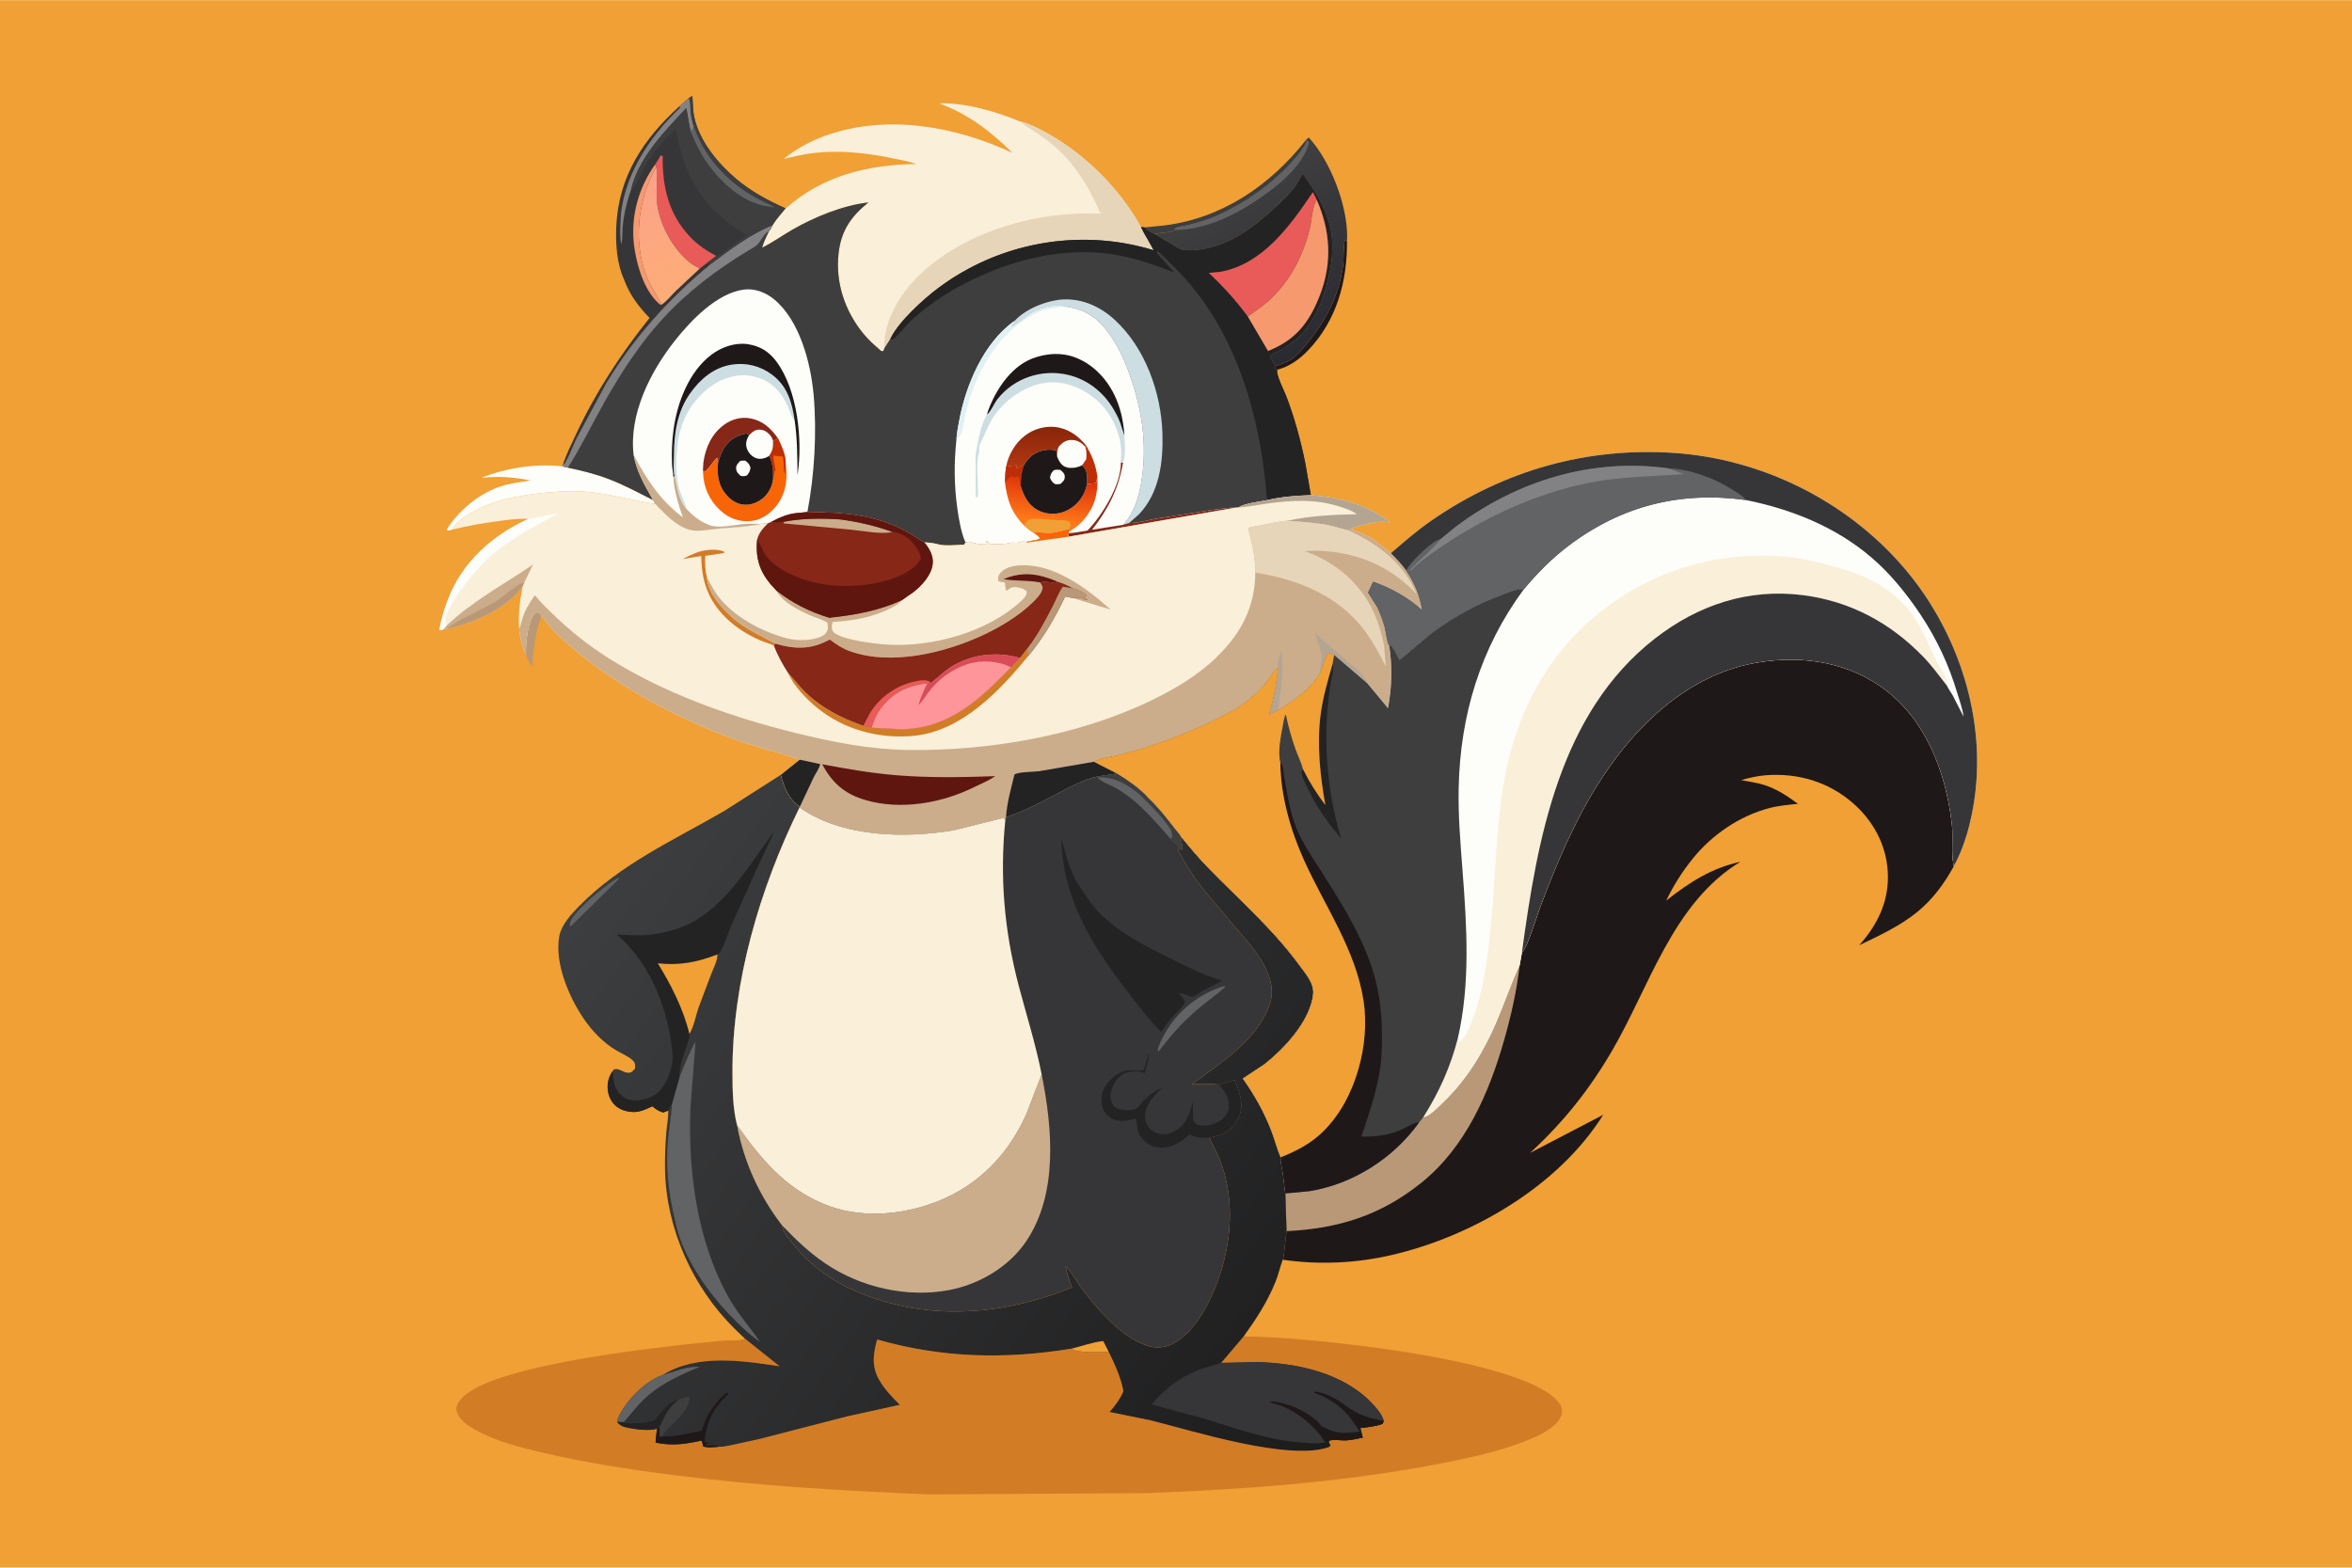 <svg version="1.1" xmlns="http://www.w3.org/2000/svg" style="display: block;" viewBox="0 0 2048 1365" width="1536" height="1024">
<defs>
	<linearGradient id="Gradient1" gradientUnits="userSpaceOnUse" x1="1152.86" y1="293.198" x2="1075.32" y2="163.165">
		<stop class="stop0" offset="0" stop-opacity="1" stop-color="rgb(42,42,50)"/>
		<stop class="stop1" offset="1" stop-opacity="1" stop-color="rgb(63,63,64)"/>
	</linearGradient>
	<linearGradient id="Gradient2" gradientUnits="userSpaceOnUse" x1="592.157" y1="254.233" x2="550.626" y2="161.202">
		<stop class="stop0" offset="0" stop-opacity="1" stop-color="rgb(253,173,119)"/>
		<stop class="stop1" offset="1" stop-opacity="1" stop-color="rgb(252,162,137)"/>
	</linearGradient>
	<linearGradient id="Gradient3" gradientUnits="userSpaceOnUse" x1="1156.39" y1="1256.1" x2="509.98" y2="781.511">
		<stop class="stop0" offset="0" stop-opacity="1" stop-color="rgb(28,28,29)"/>
		<stop class="stop1" offset="1" stop-opacity="1" stop-color="rgb(61,62,63)"/>
	</linearGradient>
	<linearGradient id="Gradient4" gradientUnits="userSpaceOnUse" x1="908.324" y1="372.793" x2="907.653" y2="407.419">
		<stop class="stop0" offset="0" stop-opacity="1" stop-color="rgb(137,38,10)"/>
		<stop class="stop1" offset="1" stop-opacity="1" stop-color="rgb(178,55,17)"/>
	</linearGradient>
	<linearGradient id="Gradient5" gradientUnits="userSpaceOnUse" x1="915.463" y1="418.181" x2="911.156" y2="453.688">
		<stop class="stop0" offset="0" stop-opacity="1" stop-color="rgb(223,53,11)"/>
		<stop class="stop1" offset="1" stop-opacity="1" stop-color="rgb(255,121,24)"/>
	</linearGradient>
</defs>
<path transform="translate(0,0)" fill="rgb(240,160,53)" d="M -0 -0 L 2048 0 L 2048 1365 L -0 1365 L -0 -0 z"/>
<path transform="translate(0,0)" fill="rgb(185,152,120)" d="M 457.905 570.127 C 457.941 559.819 458.976 541.265 466.121 533.286 L 469.5 533.262 L 471.49 535.964 C 465.882 550.824 464.696 565.363 463.285 580.969 C 461.383 577.423 459.302 573.907 457.905 570.127 z"/>
<path transform="translate(0,0)" fill="rgb(31,24,25)" d="M 1110.84 318.712 C 1115.06 316.956 1120.17 315.595 1123.98 313.052 C 1129.94 309.08 1135.88 301.774 1140.31 296.198 C 1155.86 276.599 1165.74 256.701 1169.37 231.656 C 1170.43 224.325 1169.37 216.897 1170.94 209.549 L 1172.86 208.866 C 1173.45 244.231 1163.98 279.118 1138.86 305.124 C 1131.45 312.79 1122.67 319.153 1112.21 321.794 L 1109.98 320.466 L 1110.84 318.712 z"/>
<path transform="translate(0,0)" fill="rgb(62,62,63)" d="M 1137.11 121.837 L 1138.09 122.021 C 1135.21 129.602 1129.44 135.999 1124.02 141.891 C 1105.94 161.566 1083.92 176.785 1059.61 187.778 C 1051.7 191.358 1043.43 193.644 1035.04 195.797 C 1032.23 196.52 1026.15 197.1 1023.86 198.5 C 1023.27 198.86 1023 199.581 1022.57 200.121 C 1019.27 202.573 1009.84 202.605 1005.41 203.585 C 1002.04 202.07 999.111 200.946 996.8 197.908 L 1013.46 196.208 C 1063.99 190.109 1106.18 161.156 1137.11 121.837 z"/>
<path transform="translate(0,0)" fill="rgb(253,253,250)" d="M 393.665 461.112 L 390 462.073 L 389.021 461 L 391.401 457.282 C 402.096 442.241 418.755 428.938 436.473 423.286 C 444.587 420.698 453.482 419.618 461.881 418.264 C 447.463 415.338 433.591 414.348 418.931 416.029 C 441.311 407.268 465.784 403.446 489.718 405.973 L 494.462 407.14 C 506.721 409.753 518.762 412.67 530.488 417.207 C 543.457 422.226 556.25 429.096 568.68 435.334 L 570.599 438.764 C 552.24 436.036 534.323 430.865 515.859 428.642 C 502.04 426.978 487.471 427.68 473.646 429.084 C 448.758 431.61 422.172 436.65 401.731 452.141 C 398.663 454.466 395.569 457.754 393.665 461.112 z"/>
<path transform="translate(0,0)" fill="url(#Gradient1)" d="M 1137.11 121.837 L 1139.54 119.5 C 1158.62 140.247 1173.5 179.017 1173 207.051 L 1172.86 208.866 L 1170.94 209.549 C 1169.37 216.897 1170.43 224.325 1169.37 231.656 C 1165.74 256.701 1155.86 276.599 1140.31 296.198 C 1135.88 301.774 1129.94 309.08 1123.98 313.052 C 1120.17 315.595 1115.06 316.956 1110.84 318.712 C 1108.59 316.026 1107.22 312.935 1105.67 309.82 C 1109.32 307 1114.13 305.696 1118.05 303.058 L 1124.49 298.5 C 1132.84 293.651 1143.5 279.127 1146.99 269.995 C 1147.31 269.161 1147.4 268.615 1147.91 267.851 C 1148.97 266.283 1149.7 265.062 1150.26 263.25 L 1154.49 250.5 C 1155.51 247.802 1155.57 245.118 1156.49 242.5 C 1157.16 240.609 1156.99 239.183 1157.49 237.5 C 1160.39 227.793 1160.98 209.29 1158.59 199.061 C 1154.07 179.774 1145.79 166.918 1134.32 151.075 L 1130.19 158.395 C 1124.53 167.652 1116.26 175.237 1108.29 182.445 C 1091.43 197.669 1073.96 210.942 1051.33 216.032 C 1044.93 217.472 1031.53 219.524 1025.91 215.825 L 1005.41 203.585 C 1009.84 202.605 1019.27 202.573 1022.57 200.121 C 1023 199.581 1023.27 198.86 1023.86 198.5 C 1026.15 197.1 1032.23 196.52 1035.04 195.797 C 1043.43 193.644 1051.7 191.358 1059.61 187.778 C 1083.92 176.785 1105.94 161.566 1124.02 141.891 C 1129.44 135.999 1135.21 129.602 1138.09 122.021 L 1137.11 121.837 z"/>
<path transform="translate(0,0)" fill="rgb(97,99,101)" d="M 1138.09 122.021 L 1139.89 123.532 C 1134.95 145.883 1107.48 165.942 1088.97 177.745 C 1069.7 190.024 1045.74 200.195 1022.57 200.121 C 1023 199.581 1023.27 198.86 1023.86 198.5 C 1026.15 197.1 1032.23 196.52 1035.04 195.797 C 1043.43 193.644 1051.7 191.358 1059.61 187.778 C 1083.92 176.785 1105.94 161.566 1124.02 141.891 C 1129.44 135.999 1135.21 129.602 1138.09 122.021 z"/>
<path transform="translate(0,0)" fill="rgb(54,54,56)" d="M 599.75 85.336 L 602.867 83.406 C 603.371 89.763 603.168 95.818 604.568 102.123 C 609.154 122.772 624.833 141.863 640.648 155.356 C 653.619 166.424 668.64 174.466 684.126 181.392 C 680.255 186.15 675.975 190.867 672.757 196.094 C 653.714 203.701 635.068 217.903 618.646 230.166 C 582.742 259.769 551.933 293.899 527.914 333.845 L 502.505 380.949 C 499.059 387.95 496.361 395.472 492.626 402.291 C 491.934 403.553 491.389 404.233 490.077 404.92 C 492.986 395.478 497.755 386.261 501.942 377.314 C 518.896 341.086 540.605 307.923 565.599 276.762 C 555.928 266.71 548.286 256.588 543.419 243.307 C 536.976 229.168 535.944 211.931 536.651 196.632 C 538.648 153.357 560.253 120.847 591.511 92.472 L 599.75 85.336 z"/>
<path transform="translate(0,0)" fill="rgb(247,153,110)" d="M 570.449 143.098 L 571.484 145.075 C 556.776 171.617 551.889 203.354 560.349 232.861 C 563.988 245.551 570.112 253.858 576.303 265.079 L 574.854 265.187 C 561.756 254.331 555.462 234.077 552.724 217.877 C 548.266 191.497 554.97 164.809 570.449 143.098 z"/>
<path transform="translate(0,0)" fill="rgb(130,130,133)" d="M 599.75 85.336 C 601.588 87.754 601.004 94.359 601.384 97.521 C 601.935 102.103 602.869 106.235 604.323 110.607 L 601.676 115.123 C 599.717 107.96 599.024 101.162 597.628 93.96 C 578.944 113.936 556.236 136.855 549.687 164.333 C 546.132 174.79 543.447 184.954 542.328 195.97 C 541.798 201.181 542.323 207.429 541.068 212.415 C 539.56 206.629 540.068 199.454 540.255 193.5 C 541.472 154.848 564.984 119.3 592.344 93.527 L 591.511 92.472 L 599.75 85.336 z"/>
<path transform="translate(0,0)" fill="rgb(232,91,88)" d="M 575.536 134.954 L 577.049 136.122 C 576.612 162.604 582.342 186.878 601.331 206.564 C 607.665 213.13 615.578 218.554 623.645 222.74 L 615.799 228.692 L 609.284 233.721 C 606.336 232.195 603.388 230.602 600.762 228.558 C 585.477 216.662 572.928 192.985 571.865 173.648 C 571.36 164.474 572.817 155.153 571.617 146.027 L 571.484 145.075 L 570.449 143.098 L 575.536 134.954 z"/>
<path transform="translate(0,0)" fill="url(#Gradient2)" d="M 571.484 145.075 L 571.617 146.027 C 572.817 155.153 571.36 164.474 571.865 173.648 C 572.928 192.985 585.477 216.662 600.762 228.558 C 603.388 230.602 606.336 232.195 609.284 233.721 L 588.547 253.127 C 584.693 256.928 580.636 262.018 576.303 265.079 C 570.112 253.858 563.988 245.551 560.349 232.861 C 551.889 203.354 556.776 171.617 571.484 145.075 z"/>
<path transform="translate(0,0)" fill="rgb(62,62,63)" d="M 599.75 85.336 L 602.867 83.406 C 603.371 89.763 603.168 95.818 604.568 102.123 C 609.154 122.772 624.833 141.863 640.648 155.356 C 653.619 166.424 668.64 174.466 684.126 181.392 C 680.255 186.15 675.975 190.867 672.757 196.094 C 653.714 203.701 635.068 217.903 618.646 230.166 L 615.799 228.692 L 623.645 222.74 C 627.841 221.932 630.324 219.096 633.637 216.71 L 650.292 204.708 L 640 198.116 C 608.001 175.557 595.186 149.4 588.428 111.963 C 584.494 115.325 581.129 119.356 577.682 123.206 C 573.582 126.813 571.033 130.754 567.763 135.044 C 565.018 138.645 562.164 143.125 560.159 147.15 C 557.637 152.213 554.801 161.87 549.687 164.333 C 556.236 136.855 578.944 113.936 597.628 93.96 C 599.024 101.162 599.717 107.96 601.676 115.123 L 604.323 110.607 C 602.869 106.235 601.935 102.103 601.384 97.521 C 601.004 94.359 601.588 87.754 599.75 85.336 z"/>
<path transform="translate(0,0)" fill="rgb(97,99,101)" d="M 604.323 110.607 C 614.53 139.861 637.418 162.309 664.993 175.639 L 675.118 180.496 C 670.23 179.773 664.906 179.283 660.21 177.747 C 642.345 171.905 627.632 157.94 616.659 143.083 C 610.159 134.282 605.986 125.078 601.676 115.123 L 604.323 110.607 z"/>
<path transform="translate(0,0)" fill="rgb(250,239,216)" d="M 684.126 181.392 C 716.173 152.902 755.748 143.138 797.832 142.678 C 790.467 140.051 782.451 138.772 774.797 137.213 C 753.253 132.825 730.71 130.587 708.793 133.037 C 699.854 134.035 691.138 136.245 682.379 138.211 C 693.34 129.366 705.91 122.572 719.189 117.849 C 772.256 98.972 832.04 109.802 881.68 133.034 C 862.268 113.934 843.799 99.703 818.032 89.856 C 840.782 89.226 866.975 96.804 887.84 105.503 C 896.762 107.568 905.347 112.194 913.264 116.683 C 943.154 133.632 970.243 159.823 988.45 189.002 L 993.489 197.544 C 995.147 200.7 996.686 204.08 998.649 207.047 L 1004.64 217.82 C 951.358 201.434 893.256 207.293 844.019 233.5 C 825.256 243.487 809.139 255.582 794.137 270.632 C 787.295 277.496 779.57 286.119 775.312 294.863 L 770.099 303.061 L 769.213 305.49 L 767.5 305.694 C 761.831 300.857 756.411 296.099 751.683 290.294 C 735.553 270.488 727.331 245.875 730.214 220.283 C 732.426 200.649 741.19 188.179 756.127 176.174 C 734.215 178.54 709.136 188.863 690.102 199.804 C 681.198 204.922 672.878 211.008 663.642 215.533 C 664.913 210.579 667.338 205.957 669.508 201.344 C 670.339 200.925 672.182 197.087 672.757 196.094 C 675.975 190.867 680.255 186.15 684.126 181.392 z"/>
<path transform="translate(0,0)" fill="rgb(231,213,185)" d="M 887.84 105.503 C 896.762 107.568 905.347 112.194 913.264 116.683 C 943.154 133.632 970.243 159.823 988.45 189.002 L 993.489 197.544 C 995.147 200.7 996.686 204.08 998.649 207.047 L 1004.64 217.82 C 951.358 201.434 893.256 207.293 844.019 233.5 C 825.256 243.487 809.139 255.582 794.137 270.632 C 787.295 277.496 779.57 286.119 775.312 294.863 L 770.099 303.061 C 769.943 302.163 769.824 301.424 769.852 300.509 C 770.592 276.262 785.709 252.794 803.142 236.914 C 843.366 200.273 904.808 183.251 958.326 185.958 C 947.203 160.01 933.153 137.952 910.318 120.882 C 903.286 115.626 895.403 111.469 888.591 106.101 L 887.84 105.503 z"/>
<path transform="translate(0,0)" fill="rgb(211,124,38)" d="M 1063.37 1186.8 L 1082.99 1163.7 C 1137.71 1164.07 1317.98 1182.26 1354.69 1218.37 C 1357.38 1221.01 1360.11 1224.56 1360.19 1228.44 C 1360.29 1232.95 1357.17 1237.52 1353.99 1240.49 C 1346.73 1247.29 1336.74 1251.57 1327.57 1255.15 C 1308.84 1262.47 1289.4 1267.22 1269.76 1271.34 C 1181.15 1289.96 1089.36 1296.74 999 1300.22 L 808.31 1301.35 C 734.346 1298.21 660.899 1293.92 587.403 1284.62 C 548.608 1279.71 509.557 1273.76 471.492 1264.73 C 453.082 1260.36 433.595 1255.55 416.819 1246.67 C 411.628 1243.93 405.627 1240.59 401.708 1236.11 C 399.793 1233.92 397.297 1230.11 397.343 1227.06 C 397.417 1222.11 401.843 1217.41 405.427 1214.49 C 437.008 1188.7 561.476 1174.54 605.61 1169.78 L 629.5 1167.38 C 635.186 1167.05 643.529 1167.99 648.692 1165.73 L 678.791 1189.73 C 646.356 1184.8 606.397 1178.75 576.876 1197.41 C 562.264 1202.23 546.253 1218.67 539.399 1232.18 C 538.408 1234.13 537.684 1235.89 537.261 1238.05 C 539.658 1241.54 543.305 1242.68 547.447 1243.45 C 553.819 1244.64 565.878 1246.29 572.167 1244.13 C 571.616 1248.15 570.916 1252.19 570.881 1256.26 C 585.491 1259.24 596.487 1257.58 610.861 1254.5 C 611.63 1256.2 611.925 1257.68 612.199 1259.5 C 616.351 1261.03 622.259 1260.21 626.655 1259.75 C 629.449 1260.18 633.162 1259.1 636.01 1258.62 L 660.619 1253.27 L 737.937 1233.34 L 783.519 1223.32 C 776.872 1216.57 770.145 1209.8 765.479 1201.46 C 758.766 1189.46 760.294 1179.07 763.822 1166.42 C 820.01 1182.55 875.407 1183.84 932.946 1174.4 C 939.366 1178.68 957.412 1177.22 965.474 1177.31 C 970.825 1188.46 975.912 1199.19 978.237 1211.44 C 975.207 1218.4 971.144 1223.91 966.133 1229.55 L 1002.17 1236.91 C 1038.4 1245.92 1122.67 1272.75 1157.5 1260.04 L 1158.69 1258.5 L 1157.19 1256.09 L 1157.08 1254.65 C 1160.37 1253.23 1168.8 1254.54 1172.73 1254.26 C 1177.4 1253.92 1182.04 1252.84 1186.6 1251.83 L 1184.48 1243.57 C 1191.1 1242.77 1197.72 1242.21 1204 1239.84 L 1204.86 1237.1 C 1203.19 1231.3 1198.49 1226.01 1194.37 1221.7 C 1169.25 1195.43 1129.32 1186.91 1094.13 1186.1 L 1063.37 1186.8 z"/>
<path transform="translate(0,0)" fill="rgb(31,24,25)" d="M 1325.22 829.324 C 1329.66 826.038 1338.61 796.436 1341.34 789.24 C 1356.21 750.036 1372.23 711.776 1395.36 676.628 C 1425.78 630.387 1469.71 588.664 1525.89 577.671 C 1563.96 570.22 1604.1 574.837 1636.75 597.105 C 1676.13 623.963 1694.42 671.797 1699.61 717.595 C 1700.94 729.295 1698.82 741.928 1701.09 753.313 L 1701.28 754.233 C 1693.09 769.23 1683.03 782.906 1669.77 793.832 C 1654.92 806.071 1636.21 814.775 1618.95 823.06 C 1635.24 804.714 1645.23 784.054 1643.77 758.981 C 1642.4 735.425 1630.99 714.538 1613.33 699.174 C 1592.09 680.703 1565.48 672.904 1537.7 674.995 C 1530.33 675.55 1523.17 677.293 1516.05 679.196 C 1522.62 680.598 1529.57 681.367 1535.96 683.391 C 1546.91 686.862 1556.41 693.089 1565.54 699.9 C 1557.23 700.765 1548.83 701.473 1540.72 703.589 C 1514.87 710.331 1490.83 726.748 1474.05 747.5 C 1465.07 758.609 1456.92 771.289 1450.86 784.218 C 1471.06 768.254 1489.94 756.028 1515.47 750.352 C 1456.47 786.301 1436.67 858.49 1403.67 915.003 C 1383.75 949.092 1361.31 977.217 1332.3 1003.93 L 1396 970.738 C 1357.16 1032.88 1281.54 1076.92 1211 1093.04 C 1180.19 1100.08 1148.27 1101.49 1116.96 1096.95 C 1117.71 1095.68 1117.86 1092.46 1118.1 1090.9 L 1120.26 1072.06 L 1119.2 1039.2 L 1140.36 1037.22 C 1178.34 1030.97 1213.43 1008.55 1235.77 977.245 C 1237.25 975.904 1238.31 974.237 1239.45 972.614 C 1240.13 972.613 1240.28 972.658 1241.01 972.399 C 1246.23 970.56 1253.06 963.347 1257.13 959.408 C 1277.45 939.78 1291.7 916.084 1302.88 890.249 C 1309.94 873.91 1315.58 856.703 1323.18 840.649 L 1325.22 829.324 z"/>
<path transform="translate(0,0)" fill="rgb(185,152,120)" d="M 1239.45 972.614 C 1240.13 972.613 1240.28 972.658 1241.01 972.399 C 1246.23 970.56 1253.06 963.347 1257.13 959.408 C 1277.45 939.78 1291.7 916.084 1302.88 890.249 C 1309.94 873.91 1315.58 856.703 1323.18 840.649 C 1320.85 862.259 1315.71 884.686 1309.75 905.616 C 1296.57 951.862 1276.2 998.794 1237.89 1029.72 C 1202.43 1058.35 1165.32 1069.9 1120.26 1072.06 L 1119.2 1039.2 L 1140.36 1037.22 C 1178.34 1030.97 1213.43 1008.55 1235.77 977.245 C 1237.25 975.904 1238.31 974.237 1239.45 972.614 z"/>
<path transform="translate(0,0)" fill="url(#Gradient3)" d="M 533.154 933.159 L 534.534 931.166 C 539.858 929.923 541.957 933.946 546.899 934.129 C 550.074 934.247 550.909 932.562 552.99 930.5 C 552.943 927.237 553.383 925.571 550.823 923.204 C 547.067 919.731 540.884 917.167 536.415 914.509 C 525.423 907.971 515.882 898.091 508.653 887.576 C 495.481 868.414 482.671 838.663 487.027 815 C 488.793 805.409 497.331 796.104 503.952 789.319 C 539.861 752.526 587.213 731.291 631 705.899 L 679.939 674.64 C 682.565 685.026 686.888 696.447 696.535 702.292 L 696.205 703.08 C 661.43 773.753 637.454 855.422 637.799 934.512 C 637.862 949.095 638.104 965.63 641.83 979.842 C 647.799 1011.97 661.294 1041.43 681.254 1067.28 C 681.297 1068.56 681.497 1069.7 681.981 1070.9 C 683.812 1075.42 688.558 1080.86 691.683 1084.63 C 706.616 1102.64 724.397 1115.49 746 1124.73 C 807.108 1150.86 873.144 1145.57 933.548 1121.06 C 931.052 1115.02 929.18 1109.12 927.796 1102.73 C 932.491 1106.67 936.948 1115.14 940.69 1120.22 C 954.954 1139.6 975.355 1163.59 998.504 1171.71 C 1005.72 1174.24 1014.09 1173.71 1020.92 1170.29 C 1042.09 1159.69 1056.42 1128.74 1063.12 1107.34 C 1072.22 1078.28 1074.09 1046.11 1064.69 1016.86 C 1061.73 1007.66 1057.4 999.33 1052.92 990.81 L 1063.24 987.997 C 1069.89 985.531 1075.81 979.052 1078.67 972.657 C 1083.59 961.629 1079.03 950.963 1075.15 940.451 L 1061.48 944.495 C 1053.6 943.396 1045.69 943.846 1037.77 944.076 C 1062.83 925.876 1095.73 904.918 1105.83 873.82 C 1113.94 848.822 1089.01 822.965 1074.23 805.731 L 1049.12 775.922 C 1040.02 764.634 1032.52 753.362 1025.9 740.503 L 1026.81 738.013 L 1029 739.989 C 1030.16 738.504 1028.3 731.446 1028.17 728.985 L 1028.13 728.165 C 1035.84 737.566 1043.55 746.856 1052.04 755.577 C 1079.06 783.368 1108.54 809.028 1131.49 840.46 C 1136.71 847.604 1144.46 856.224 1143.48 865.603 C 1141.04 888.934 1118.26 913.312 1100.67 927.01 L 1082.27 939.17 C 1092.5 953.592 1100.97 968.656 1107.28 985.217 C 1110.1 992.626 1112.07 1000.55 1115.16 1007.81 C 1115.03 1012.48 1116.34 1016.92 1117.08 1021.5 L 1119.2 1039.2 L 1120.26 1072.06 L 1118.1 1090.9 C 1117.86 1092.46 1117.71 1095.68 1116.96 1096.95 L 1116.76 1097.47 C 1114.51 1103.56 1113.18 1109.88 1110.74 1115.95 C 1103.66 1133.56 1094 1148.31 1082.99 1163.7 L 1063.37 1186.8 L 1094.13 1186.1 C 1129.32 1186.91 1169.25 1195.43 1194.37 1221.7 C 1198.49 1226.01 1203.19 1231.3 1204.86 1237.1 L 1204 1239.84 C 1197.72 1242.21 1191.1 1242.77 1184.48 1243.57 L 1186.6 1251.83 C 1182.04 1252.84 1177.4 1253.92 1172.73 1254.26 C 1168.8 1254.54 1160.37 1253.23 1157.08 1254.65 L 1157.19 1256.09 L 1158.69 1258.5 L 1157.5 1260.04 C 1122.67 1272.75 1038.4 1245.92 1002.17 1236.91 L 966.133 1229.55 C 971.144 1223.91 975.207 1218.4 978.237 1211.44 C 975.912 1199.19 970.825 1188.46 965.474 1177.31 C 957.412 1177.22 939.366 1178.68 932.946 1174.4 C 875.407 1183.84 820.01 1182.55 763.822 1166.42 C 760.294 1179.07 758.766 1189.46 765.479 1201.46 C 770.145 1209.8 776.872 1216.57 783.519 1223.32 L 737.937 1233.34 L 660.619 1253.27 L 636.01 1258.62 C 633.162 1259.1 629.449 1260.18 626.655 1259.75 C 622.259 1260.21 616.351 1261.03 612.199 1259.5 C 611.925 1257.68 611.63 1256.2 610.861 1254.5 C 596.487 1257.58 585.491 1259.24 570.881 1256.26 C 570.916 1252.19 571.616 1248.15 572.167 1244.13 C 565.878 1246.29 553.819 1244.64 547.447 1243.45 C 543.305 1242.68 539.658 1241.54 537.261 1238.05 C 537.684 1235.89 538.408 1234.13 539.399 1232.18 C 546.253 1218.67 562.264 1202.23 576.876 1197.41 C 606.397 1178.75 646.356 1184.8 678.791 1189.73 L 648.692 1165.73 L 639.877 1157.28 C 603.44 1121.4 580.047 1070.06 579.078 1018.72 C 578.867 1007.54 579.294 996.614 580.233 985.48 C 580.726 979.641 581.979 973.873 581.888 968.012 L 581.864 967.071 L 577.5 968.743 C 573.952 967.72 571.829 966.409 569.012 964.098 L 568.098 963.34 C 564.519 964.916 560.692 966.768 556.899 967.715 C 551.123 969.156 543.495 967.87 538.494 964.666 C 533.689 961.588 530.763 956.92 529.612 951.356 C 528.297 944.998 529.421 938.494 533.154 933.159 z"/>
<path transform="translate(0,0)" fill="rgb(240,160,53)" d="M 932.946 1174.4 C 941.711 1172.38 951.822 1168.56 960.647 1167.81 L 965.474 1177.31 C 957.412 1177.22 939.366 1178.68 932.946 1174.4 z"/>
<path transform="translate(0,0)" fill="rgb(97,99,101)" d="M 538.026 764.5 L 539.628 764.551 L 497.5 806.114 L 496.845 806.199 L 495.975 805.5 L 496.069 804.864 C 497.062 799.679 501.545 795.094 505.091 791.392 C 515.183 780.858 525.814 772.349 538.026 764.5 z"/>
<path transform="translate(0,0)" fill="rgb(36,35,36)" d="M 543.284 1238.32 L 544.774 1239.47 C 551.772 1239.3 563.121 1239.51 569.583 1236.77 C 571.492 1235.96 573.171 1232.83 574.477 1231.23 C 579.157 1225.48 583.854 1220.62 591.08 1218.5 C 581.691 1226.32 579.186 1232.45 574.226 1243.03 L 572.167 1244.13 C 565.878 1246.29 553.819 1244.64 547.447 1243.45 C 543.305 1242.68 539.658 1241.54 537.261 1238.05 L 543.284 1238.32 z"/>
<path transform="translate(0,0)" fill="rgb(62,62,63)" d="M 591.08 1218.5 L 592.2 1218.25 C 595.61 1217.45 596.924 1215.95 600.5 1216.85 C 599.818 1231 582.702 1240.09 576.264 1251.1 L 574.244 1251 L 574.226 1243.03 C 579.186 1232.45 581.691 1226.32 591.08 1218.5 z"/>
<path transform="translate(0,0)" fill="rgb(31,24,25)" d="M 576.264 1251.1 C 581.532 1250.79 586.804 1250.62 592 1249.65 L 611 1245.92 C 612.909 1240.79 614.332 1235.84 617.027 1231.01 C 619.094 1227.3 622.076 1224.27 624.482 1220.8 C 626.493 1217.91 629.907 1215.27 632.5 1212.86 L 633.995 1213.01 L 633.995 1213.99 C 621.006 1226.72 615.027 1237.41 613.5 1255.68 L 614.45 1255.92 C 615.747 1256.27 615.26 1256.05 616.293 1256.79 L 614.598 1257.77 L 615 1259 L 616.15 1258.88 C 619.782 1258.55 623.266 1258.21 626.655 1259.75 C 622.259 1260.21 616.351 1261.03 612.199 1259.5 C 611.925 1257.68 611.63 1256.2 610.861 1254.5 C 596.487 1257.58 585.491 1259.24 570.881 1256.26 C 570.916 1252.19 571.616 1248.15 572.167 1244.13 L 574.226 1243.03 L 574.244 1251 L 576.264 1251.1 z"/>
<path transform="translate(0,0)" fill="rgb(97,99,101)" d="M 576.876 1197.41 C 588.626 1194.06 596.672 1189.9 609.416 1190.15 C 593.876 1196.66 578.431 1203.41 565.373 1214.35 C 556.953 1221.4 550.338 1230.02 543.284 1238.32 L 537.261 1238.05 C 537.684 1235.89 538.408 1234.13 539.399 1232.18 C 546.253 1218.67 562.264 1202.23 576.876 1197.41 z"/>
<path transform="translate(0,0)" fill="rgb(97,99,101)" d="M 591.623 938.075 C 595.948 927.432 599.911 916.927 605.673 906.939 L 601.221 964.323 C 598.97 1020.41 607.092 1082.3 635.546 1131.65 C 643.157 1144.84 653.198 1155.95 661.775 1168.41 C 654.126 1163.5 647.64 1157.17 641.15 1150.85 C 621.902 1132.12 604.317 1108.38 594.025 1083.5 C 590.232 1074.33 588.117 1064.39 585.999 1054.72 C 581.765 1035.39 579.86 1014.83 581.473 995.082 C 582.401 983.721 584.554 972.16 585.188 960.838 L 591.623 938.075 z"/>
<path transform="translate(0,0)" fill="rgb(36,35,36)" d="M 533.154 933.159 C 533.817 934.147 534.109 934.8 534.093 936.009 L 534.017 938.267 C 533.967 944.146 536.64 949.503 540.843 953.5 C 545.246 957.686 548.648 958.354 554.514 958.121 C 561.33 957.85 570.199 954.794 574.784 949.5 C 581.679 941.539 586.507 928.466 585.627 918.009 C 582.442 880.161 566.52 838.72 536.988 813.647 C 548.097 814.361 559.373 815.081 570.434 813.366 C 582.406 811.509 595.052 807.745 605.523 801.521 C 634.843 784.093 653.635 751.576 673.465 724.786 C 672.636 728.343 670.607 731.591 669.095 734.901 L 659.352 755.81 L 636.191 807.082 C 634.057 812.105 629.423 827.549 625.719 830.366 L 624.743 831.034 C 624.881 836.419 621.326 842.946 619.366 847.968 L 608.383 877.129 C 605.957 883.986 604.135 894.339 600.306 900.328 C 600.538 904.354 598.935 907.57 597.764 911.308 C 595.188 919.534 591.175 929.419 591.623 938.075 L 585.188 960.838 C 584.165 962.682 582.389 965.078 581.864 967.071 L 577.5 968.743 C 573.952 967.72 571.829 966.409 569.012 964.098 L 568.098 963.34 C 564.519 964.916 560.692 966.768 556.899 967.715 C 551.123 969.156 543.495 967.87 538.494 964.666 C 533.689 961.588 530.763 956.92 529.612 951.356 C 528.297 944.998 529.421 938.494 533.154 933.159 z"/>
<path transform="translate(0,0)" fill="rgb(240,160,53)" d="M 624.743 831.034 C 624.881 836.419 621.326 842.946 619.366 847.968 L 608.383 877.129 C 605.957 883.986 604.135 894.339 600.306 900.328 C 594.988 878.407 584.51 857.933 572.807 838.798 C 591.875 840.857 606.848 837.952 624.743 831.034 z"/>
<path transform="translate(0,0)" fill="rgb(54,54,56)" d="M 1153.87 1255.97 C 1147.97 1257.43 1141.17 1256.64 1135.14 1256.29 C 1104.61 1254.5 1076.28 1243.76 1047.25 1234.98 L 1002.66 1223.09 C 1013.76 1209.96 1026.8 1199.68 1042.87 1193.27 C 1049.56 1190.6 1056.56 1189.1 1063.37 1186.8 L 1094.13 1186.1 C 1129.32 1186.91 1169.25 1195.43 1194.37 1221.7 C 1198.49 1226.01 1203.19 1231.3 1204.86 1237.1 L 1204 1239.84 C 1197.72 1242.21 1191.1 1242.77 1184.48 1243.57 L 1186.6 1251.83 C 1182.04 1252.84 1177.4 1253.92 1172.73 1254.26 C 1168.8 1254.54 1160.37 1253.23 1157.08 1254.65 L 1157.19 1256.09 L 1153.87 1255.97 z"/>
<path transform="translate(0,0)" fill="rgb(31,24,25)" d="M 1151.09 1242.18 C 1155.34 1244.18 1160.03 1246.42 1164.69 1247.2 L 1165.9 1247.39 C 1171.96 1248.33 1178.07 1247.32 1184.12 1246.63 C 1181.08 1242.63 1178.55 1238.13 1175.39 1234.27 C 1166.77 1223.77 1156.74 1217.25 1144.01 1212.79 L 1144.5 1211.89 C 1153.8 1212.09 1164.53 1218.57 1171.88 1224.14 C 1181.06 1231.09 1192.54 1235.46 1203.95 1236.98 L 1204.86 1237.1 L 1204 1239.84 C 1197.72 1242.21 1191.1 1242.77 1184.48 1243.57 L 1186.6 1251.83 C 1182.04 1252.84 1177.4 1253.92 1172.73 1254.26 C 1168.8 1254.54 1160.37 1253.23 1157.08 1254.65 L 1157.19 1256.09 L 1153.87 1255.97 C 1144.63 1240.96 1126.65 1226.51 1109.34 1222.28 C 1107.64 1221.86 1106.55 1221.46 1105 1220.66 C 1114.91 1219.31 1131.2 1226.31 1139.18 1231.65 C 1143.68 1234.66 1147.74 1237.89 1151.09 1242.18 z"/>
<path transform="translate(0,0)" fill="rgb(62,62,63)" d="M 1005.41 203.585 L 1025.91 215.825 C 1031.53 219.524 1044.93 217.472 1051.33 216.032 C 1073.96 210.942 1091.43 197.669 1108.29 182.445 C 1116.26 175.237 1124.53 167.652 1130.19 158.395 L 1134.32 151.075 C 1145.79 166.918 1154.07 179.774 1158.59 199.061 C 1160.98 209.29 1160.39 227.793 1157.49 237.5 C 1156.99 239.183 1157.16 240.609 1156.49 242.5 C 1155.57 245.118 1155.51 247.802 1154.49 250.5 L 1150.26 263.25 C 1149.7 265.062 1148.97 266.283 1147.91 267.851 C 1147.4 268.615 1147.31 269.161 1146.99 269.995 C 1143.5 279.127 1132.84 293.651 1124.49 298.5 L 1118.05 303.058 C 1114.13 305.696 1109.32 307 1105.67 309.82 C 1107.22 312.935 1108.59 316.026 1110.84 318.712 L 1109.98 320.466 L 1112.21 321.794 C 1110.69 325.515 1118.32 340.435 1120.14 345.215 C 1127.23 363.795 1132.65 383.7 1136.58 403.201 L 1141.45 431.109 C 1128.83 431.466 1115.5 432.488 1103.22 435.455 C 1096.01 436.946 1084.16 438.113 1078.12 441.869 L 1076.35 441.905 L 929.964 467.349 L 930.757 464.198 L 930.607 463.098 L 930.646 460.555 C 925.448 461.746 919.281 463.822 914 464.005 C 909.328 464.167 904.414 462.888 899.79 463.53 C 901.412 464.842 904.856 466.898 905.5 468.786 C 903.522 469.811 902.007 470.251 899.805 470.536 L 893.694 471.668 C 891.714 471.589 889.318 471.244 887.505 472.049 C 884.909 473.202 882.064 471.949 879.5 472.66 C 873.832 474.232 867.458 473.564 861.5 473.513 L 859.892 471.005 L 859.005 471.005 L 858.51 473.5 C 855.871 473.539 852.642 473.912 850.084 473.289 L 848.995 473.005 C 847.639 472.716 846.623 472.609 845.341 472.013 C 843.843 471.316 842.303 472.029 840.691 472.361 L 839.464 474.198 C 832.804 474.357 823.197 475.614 816.89 473.877 C 813.42 472.921 808.508 472.279 804.854 472.202 C 801.487 470.947 797.999 468.134 794.959 466.148 C 781.539 457.896 766.732 452.282 751.21 449.495 C 735.171 446.312 719.301 446.175 703.035 445.795 L 693.547 446.756 C 686.498 447.266 677.788 450.881 671.643 454.397 L 668.687 455.592 L 662.595 456.105 C 651.455 458.786 639.824 459.029 628.431 460.014 C 620.945 460.661 613.298 462.17 605.779 462.037 C 592.284 461.798 579.214 447.965 570.599 438.764 L 568.68 435.334 C 556.25 429.096 543.457 422.226 530.488 417.207 C 518.762 412.67 506.721 409.753 494.462 407.14 L 489.718 405.973 L 490.077 404.92 C 491.389 404.233 491.934 403.553 492.626 402.291 C 496.361 395.472 499.059 387.95 502.505 380.949 L 527.914 333.845 C 551.933 293.899 582.742 259.769 618.646 230.166 C 635.068 217.903 653.714 203.701 672.757 196.094 C 672.182 197.087 670.339 200.925 669.508 201.344 C 667.338 205.957 664.913 210.579 663.642 215.533 C 672.878 211.008 681.198 204.922 690.102 199.804 C 709.136 188.863 734.215 178.54 756.127 176.174 C 741.19 188.179 732.426 200.649 730.214 220.283 C 727.331 245.875 735.553 270.488 751.683 290.294 C 756.411 296.099 761.831 300.857 767.5 305.694 L 769.213 305.49 L 770.099 303.061 L 775.312 294.863 C 779.57 286.119 787.295 277.496 794.137 270.632 C 809.139 255.582 825.256 243.487 844.019 233.5 C 893.256 207.293 951.358 201.434 1004.64 217.82 L 998.649 207.047 C 996.686 204.08 995.147 200.7 993.489 197.544 L 996.8 197.908 C 999.111 200.946 1002.04 202.07 1005.41 203.585 z"/>
<path transform="translate(0,0)" fill="rgb(130,130,133)" d="M 618.646 230.166 C 635.068 217.903 653.714 203.701 672.757 196.094 C 672.182 197.087 670.339 200.925 669.508 201.344 C 665.314 202.75 662.674 209.801 659.365 212.942 C 657.134 215.061 654.109 216.515 651.487 218.102 C 623.918 234.786 598.737 253.762 576.866 277.635 C 557.161 299.144 540.919 324.238 526.588 349.562 C 515.857 368.525 506.161 388.803 494.462 407.14 L 489.718 405.973 L 490.077 404.92 C 491.389 404.233 491.934 403.553 492.626 402.291 C 496.361 395.472 499.059 387.95 502.505 380.949 L 527.914 333.845 C 551.933 293.899 582.742 259.769 618.646 230.166 z"/>
<path transform="translate(0,0)" fill="rgb(205,222,226)" d="M 883.526 279.241 C 893.128 268.692 911.997 261.232 926.066 260.622 C 942.866 259.893 958.459 267.113 970.676 278.386 C 997.269 302.924 1011.06 341.703 1012.19 377.301 C 1012.97 402.168 1009.59 429.181 991.59 447.922 L 983.113 455.366 L 978.081 456.879 L 980.177 454.296 C 988.929 443.492 992.399 429.758 994.35 416.219 C 998.62 386.595 994.479 358.066 984.948 329.87 C 979.971 315.144 973.62 300.552 964.105 288.125 C 954.356 275.391 943.311 268.742 927.394 266.786 C 917.853 264.502 906.633 267.597 898.128 272.443 C 894.553 274.48 882.975 284.52 880 284.5 C 881.656 282.686 883.131 281.701 883.526 279.241 z"/>
<path transform="translate(0,0)" fill="rgb(36,35,36)" d="M 1005.41 203.585 L 1025.91 215.825 C 1031.53 219.524 1044.93 217.472 1051.33 216.032 C 1073.96 210.942 1091.43 197.669 1108.29 182.445 C 1116.26 175.237 1124.53 167.652 1130.19 158.395 L 1134.32 151.075 C 1145.79 166.918 1154.07 179.774 1158.59 199.061 C 1160.98 209.29 1160.39 227.793 1157.49 237.5 C 1156.99 239.183 1157.16 240.609 1156.49 242.5 C 1155.57 245.118 1155.51 247.802 1154.49 250.5 L 1150.26 263.25 C 1149.7 265.062 1148.97 266.283 1147.91 267.851 C 1147.4 268.615 1147.31 269.161 1146.99 269.995 C 1143.5 279.127 1132.84 293.651 1124.49 298.5 L 1118.05 303.058 C 1114.13 305.696 1109.32 307 1105.67 309.82 C 1107.22 312.935 1108.59 316.026 1110.84 318.712 L 1109.98 320.466 L 1112.21 321.794 C 1110.69 325.515 1118.32 340.435 1120.14 345.215 C 1127.23 363.795 1132.65 383.7 1136.58 403.201 L 1141.45 431.109 C 1128.83 431.466 1115.5 432.488 1103.22 435.455 C 1098.64 373.422 1082.62 309.695 1045.27 258.827 C 1034.22 243.778 1021.66 231.143 1008.16 218.38 L 1007.08 220.024 L 1022.69 237.19 C 1005.18 230.468 987.144 224.124 968.5 221.287 C 929.82 215.402 889.508 224.126 854.15 239.96 C 831.572 250.07 809.227 263.659 791.401 280.941 C 789.06 283.211 779.3 295.085 777.469 295.538 C 776.737 295.719 776.031 295.088 775.312 294.863 C 779.57 286.119 787.295 277.496 794.137 270.632 C 809.139 255.582 825.256 243.487 844.019 233.5 C 893.256 207.293 951.358 201.434 1004.64 217.82 L 998.649 207.047 C 996.686 204.08 995.147 200.7 993.489 197.544 L 996.8 197.908 C 999.111 200.946 1002.04 202.07 1005.41 203.585 z"/>
<path transform="translate(0,0)" fill="rgb(232,91,88)" d="M 1086.55 275.544 C 1076.09 261.359 1065.34 249.571 1052.54 237.482 L 1062.68 236.536 C 1099.76 229.754 1123.46 196.307 1143.12 167.206 C 1144.47 169.273 1145.45 171.598 1146.52 173.82 L 1145.85 174.978 C 1142.49 181.091 1142.13 192.754 1140.3 199.861 C 1134.16 223.743 1122.89 245.282 1104.5 261.966 C 1098.99 266.966 1092.48 271.027 1086.55 275.544 z"/>
<path transform="translate(0,0)" fill="rgb(247,153,110)" d="M 1086.55 275.544 C 1092.48 271.027 1098.99 266.966 1104.5 261.966 C 1122.89 245.282 1134.16 223.743 1140.3 199.861 C 1142.13 192.754 1142.49 181.091 1145.85 174.978 L 1146.52 173.82 C 1158.52 200.737 1160.14 228.543 1149.55 256.346 C 1141.37 277.826 1130.3 293.944 1108.74 303.53 L 1104.16 305.566 L 1086.55 275.544 z"/>
<path transform="translate(0,0)" fill="rgb(253,253,250)" d="M 551.707 395.909 C 547.587 360.557 566.179 323.777 587.52 296.706 C 601.572 278.881 624.362 255.004 647.922 252.007 C 657.122 250.836 666.657 254.528 673.743 260.275 C 696.302 278.574 705.999 316.066 708.473 343.8 C 711.39 376.511 709.185 413.556 703.035 445.795 L 693.547 446.756 C 686.498 447.266 677.788 450.881 671.643 454.397 L 668.687 455.592 L 662.595 456.105 C 651.455 458.786 639.824 459.029 628.431 460.014 C 620.945 460.661 613.298 462.17 605.779 462.037 C 592.284 461.798 579.214 447.965 570.599 438.764 L 568.68 435.334 C 561.3 422.276 554.483 411.036 551.707 395.909 z"/>
<path transform="translate(0,0)" fill="rgb(203,173,139)" d="M 551.707 395.909 C 563.208 417.612 574.753 435.446 594.574 450.359 C 590.579 438.896 587.055 427.424 586.286 415.24 L 587.391 414.484 L 587.714 415.607 C 590.494 425.718 590.578 434.175 597.616 442.947 C 603.844 449.402 609.163 453.854 617.649 457.116 C 625.336 460.071 638.165 457.278 646.302 456.329 C 651.594 455.712 657.273 455.97 662.595 456.105 C 651.455 458.786 639.824 459.029 628.431 460.014 C 620.945 460.661 613.298 462.17 605.779 462.037 C 592.284 461.798 579.214 447.965 570.599 438.764 L 568.68 435.334 C 561.3 422.276 554.483 411.036 551.707 395.909 z"/>
<path transform="translate(0,0)" fill="rgb(134,39,24)" d="M 612.06 409.987 L 612.481 402.478 C 614.378 389.399 619.777 377.594 630.663 369.642 C 637.072 364.96 645.468 362.696 653.344 364.183 C 664.138 366.221 671.189 372.793 677.372 381.486 L 673.137 383.946 C 672.571 382.017 671.865 380.473 670.55 378.921 C 668.163 376.106 665.3 374.227 661.511 374.06 C 657.352 373.877 654.958 376.298 652.187 378.951 L 650.472 377.266 C 642.322 378.715 635.892 382.002 631.094 389 C 628.879 392.231 627.439 395.827 626.201 399.52 C 626.021 400.056 625.799 401.449 625.356 401.609 C 625.222 400.412 625.03 399.602 624.5 398.519 C 620.449 402.107 618.416 406.745 614.032 410.324 L 612.06 409.987 z"/>
<path transform="translate(0,0)" fill="rgb(205,222,226)" d="M 587.391 414.484 L 586.937 412.305 C 586.282 407.373 586.769 401.777 586.797 396.784 C 586.904 377.672 589.529 358.378 600.961 342.371 C 609.898 329.857 621.679 319.772 637.345 317.384 C 649.83 315.481 661.951 318.513 672.071 326.029 C 685.781 336.21 689.641 350.292 692.007 366.385 L 691.449 365.608 C 688.798 361.822 687.786 357.77 685.905 353.611 C 679.679 339.838 670 330.196 654.531 327.337 C 642.323 325.081 629.456 328.811 619.5 335.934 C 603.873 347.112 593.692 363.691 590.627 382.715 C 588.544 395.647 587.797 413.792 591.609 426.472 C 593.288 432.056 596.582 437.218 597.616 442.947 C 590.578 434.175 590.494 425.718 587.714 415.607 L 587.391 414.484 z"/>
<path transform="translate(0,0)" fill="rgb(31,24,25)" d="M 586.286 415.24 C 586.3 411.686 585.348 408.178 585.196 404.599 C 584.766 394.389 585.07 384.625 586.418 374.5 C 589.607 350.545 599.8 323.548 619.628 308.617 C 628.209 302.156 640.099 297.983 650.884 299.551 C 661.789 301.136 669.675 306.051 676.187 314.865 C 694.659 339.867 699.087 383.569 694.414 413.635 C 694.29 397.581 694.281 382.313 692.007 366.385 C 689.641 350.292 685.781 336.21 672.071 326.029 C 661.951 318.513 649.83 315.481 637.345 317.384 C 621.679 319.772 609.898 329.857 600.961 342.371 C 589.529 358.378 586.904 377.672 586.797 396.784 C 586.769 401.777 586.282 407.373 586.937 412.305 L 587.391 414.484 L 586.286 415.24 z"/>
<path transform="translate(0,0)" fill="rgb(248,101,7)" d="M 677.372 381.486 C 680.252 387.454 684.536 396.736 684.117 403.573 C 686.115 415.635 684.549 428.454 677.317 438.626 C 672.014 446.083 664.38 452.063 655.182 453.453 C 646.533 454.76 637.429 452.341 630.5 447.099 C 620.514 439.544 614.145 428.666 612.559 416.205 L 612.06 409.987 L 614.032 410.324 C 618.416 406.745 620.449 402.107 624.5 398.519 C 625.03 399.602 625.222 400.412 625.356 401.609 C 624.291 412.532 624.968 421.844 632.283 430.602 C 636.311 435.424 641.867 439.044 648.277 439.442 C 654.222 439.812 660.478 437.151 664.893 433.229 C 669.434 429.196 672.314 423.37 673.142 417.38 C 673.126 410.185 673.266 403.375 669.671 396.942 L 669.855 396.598 C 672.904 392.04 673.227 389.443 673.137 383.946 L 677.372 381.486 z"/>
<path transform="translate(0,0)" fill="rgb(189,46,7)" d="M 677.372 381.486 C 680.252 387.454 684.536 396.736 684.117 403.573 L 683.5 412.534 C 681.683 409.833 683.027 404.029 682 400.5 L 681.75 397.495 C 678.969 397.302 676.283 397.115 673.545 396.545 C 673.586 399.062 673.715 401.281 674.308 403.73 C 674.485 404.459 674.563 405.121 674.656 405.86 C 674.797 406.978 675.024 407.684 675.49 408.694 L 674.977 409.335 C 673.608 411.584 674.061 414.866 673.142 417.38 C 673.126 410.185 673.266 403.375 669.671 396.942 L 669.855 396.598 C 672.904 392.04 673.227 389.443 673.137 383.946 L 677.372 381.486 z"/>
<path transform="translate(0,0)" fill="rgb(31,24,25)" d="M 652.187 378.951 C 654.958 376.298 657.352 373.877 661.511 374.06 C 665.3 374.227 668.163 376.106 670.55 378.921 C 671.865 380.473 672.571 382.017 673.137 383.946 C 673.227 389.443 672.904 392.04 669.855 396.598 L 669.671 396.942 C 673.266 403.375 673.126 410.185 673.142 417.38 C 672.314 423.37 669.434 429.196 664.893 433.229 C 660.478 437.151 654.222 439.812 648.277 439.442 C 641.867 439.044 636.311 435.424 632.283 430.602 C 624.968 421.844 624.291 412.532 625.356 401.609 C 625.799 401.449 626.021 400.056 626.201 399.52 C 627.439 395.827 628.879 392.231 631.094 389 C 635.892 382.002 642.322 378.715 650.472 377.266 L 652.187 378.951 z"/>
<path transform="translate(0,0)" fill="rgb(253,253,250)" d="M 644.294 401.5 C 645.819 400.785 647.362 400.985 649 401.036 C 651.784 403.223 652.223 403.725 653.5 407.014 C 653.022 410.387 652.564 411.089 650.5 413.836 C 647.995 414.759 647.464 414.682 644.939 414.286 C 642.91 412.341 641.168 411.052 640.992 408 C 640.816 404.952 642.441 403.585 644.294 401.5 z"/>
<path transform="translate(0,0)" fill="rgb(253,253,250)" d="M 652.187 378.951 C 654.958 376.298 657.352 373.877 661.511 374.06 C 665.3 374.227 668.163 376.106 670.55 378.921 C 671.865 380.473 672.571 382.017 673.137 383.946 C 673.227 389.443 672.904 392.04 669.855 396.598 L 669.671 396.942 C 668.543 397.636 667.49 398.228 666.229 398.658 C 662.978 399.767 660.019 399.801 656.921 398.199 C 653.599 396.482 650.994 393.118 650.06 389.5 C 649.07 385.665 650.253 382.214 652.187 378.951 z"/>
<path transform="translate(0,0)" fill="rgb(253,253,250)" d="M 883.526 279.241 C 883.131 281.701 881.656 282.686 880 284.5 C 882.975 284.52 894.553 274.48 898.128 272.443 C 906.633 267.597 917.853 264.502 927.394 266.786 C 943.311 268.742 954.356 275.391 964.105 288.125 C 973.62 300.552 979.971 315.144 984.948 329.87 C 994.479 358.066 998.62 386.595 994.35 416.219 C 992.399 429.758 988.929 443.492 980.177 454.296 L 978.081 456.879 L 983.113 455.366 C 991.122 455.373 999.495 452.871 1007.4 451.444 L 1054.36 444.113 C 1061.64 443.209 1069.01 441.842 1076.35 441.905 L 929.964 467.349 L 930.757 464.198 L 930.607 463.098 L 930.646 460.555 C 925.448 461.746 919.281 463.822 914 464.005 C 909.328 464.167 904.414 462.888 899.79 463.53 C 901.412 464.842 904.856 466.898 905.5 468.786 C 903.522 469.811 902.007 470.251 899.805 470.536 L 893.694 471.668 C 891.714 471.589 889.318 471.244 887.505 472.049 C 884.909 473.202 882.064 471.949 879.5 472.66 C 873.832 474.232 867.458 473.564 861.5 473.513 L 859.892 471.005 L 859.005 471.005 L 858.51 473.5 C 855.871 473.539 852.642 473.912 850.084 473.289 L 848.995 473.005 C 847.639 472.716 846.623 472.609 845.341 472.013 C 843.843 471.316 842.303 472.029 840.691 472.361 C 836.901 463.45 835.089 453.088 833.718 443.506 C 830.75 422.768 830.601 403.272 832.838 382.439 C 833.108 377.206 834.198 371.841 835.132 366.679 C 840.773 335.505 856.689 297.859 883.526 279.241 z"/>
<path transform="translate(0,0)" fill="rgb(189,46,7)" d="M 945.895 388.084 C 950.474 395.921 953.788 403.966 955.212 412.953 L 955.413 414.113 L 955.521 414.812 L 954.463 420.5 C 951.875 421.158 949.094 420.767 946.649 421.605 L 946.629 416.032 C 946.237 411.043 946.039 408.403 942.124 405.062 L 945.699 399.939 C 946.255 395.843 946.026 392.917 945.013 388.913 L 945.895 388.084 z"/>
<path transform="translate(0,0)" fill="rgb(224,241,244)" d="M 883.526 279.241 C 883.131 281.701 881.656 282.686 880 284.5 C 882.975 284.52 894.553 274.48 898.128 272.443 C 906.633 267.597 917.853 264.502 927.394 266.786 C 921.315 267.55 914.772 268.033 908.937 269.931 C 893.544 274.938 877.728 288.323 867.927 300.933 C 855.973 316.313 846.515 337.129 841.723 356.019 C 839.951 363.005 839.282 371.611 836.563 378.172 C 835.853 379.884 834.206 381.245 832.838 382.439 C 833.108 377.206 834.198 371.841 835.132 366.679 C 840.773 335.505 856.689 297.859 883.526 279.241 z"/>
<path transform="translate(0,0)" fill="rgb(134,39,24)" d="M 977.884 402.819 C 973.937 425.475 965.039 443.162 950.919 461.18 L 978.081 456.879 L 983.113 455.366 C 991.122 455.373 999.495 452.871 1007.4 451.444 L 1054.36 444.113 C 1061.64 443.209 1069.01 441.842 1076.35 441.905 L 929.964 467.349 L 930.757 464.198 C 936.17 463.915 941.641 462.735 946.991 461.858 C 960.235 448.088 976.224 421.83 976.059 402.371 L 977.884 402.819 z"/>
<path transform="translate(0,0)" fill="rgb(205,222,226)" d="M 859.299 360.829 C 862.524 358.888 865.737 351.088 868.349 347.73 C 883.026 328.856 907.613 320.839 930.578 326.478 C 947.154 330.548 960.811 341.447 969.497 356.06 C 972.657 361.376 975.446 366.883 976.952 372.9 L 979.119 379.181 C 979.261 386.486 980.486 396.007 977.884 402.819 L 976.059 402.371 L 975.985 401.256 C 976.768 391.457 976.123 383.926 972.658 374.594 C 966.423 357.797 954.955 345.246 938.526 337.732 C 925.787 331.906 911.656 331.167 898.509 336.196 C 884.672 341.488 871.361 352.272 863.783 365.075 C 859.695 371.981 857.106 379.438 853.454 386.5 C 851.863 389.577 853.206 391.616 852.357 394.5 C 849.881 402.91 851.418 415.043 851.455 423.987 C 851.468 426.987 852.15 431.006 850.5 433.49 L 849.655 432.5 L 849.566 407.821 C 849.577 403.561 849.077 398.478 849.825 394.312 C 851.962 382.404 853.44 371.65 859.299 360.829 z"/>
<path transform="translate(0,0)" fill="url(#Gradient4)" d="M 876.068 406.222 C 878.221 395.693 883.83 385.967 892.312 379.346 C 899.701 373.578 909.892 370.587 919.219 371.76 C 930.335 373.158 939.111 379.526 945.895 388.084 L 945.013 388.913 C 946.026 392.917 946.255 395.843 945.699 399.939 L 942.124 405.062 L 941.51 405.411 C 937.627 407.358 931.538 408.227 927.411 406.401 C 923.588 404.71 921.932 401.089 920.433 397.487 L 919.724 392.204 C 913.542 390.567 906.391 391.731 900.932 394.954 C 896.923 397.321 893.721 401.256 891.399 405.24 C 889.105 405.876 887.099 406.882 884.971 407.936 L 884.823 406.82 C 884.638 405.806 884.807 405.797 885.233 404.861 C 882.233 405.692 879.156 405.904 876.068 406.222 z"/>
<path transform="translate(0,0)" fill="rgb(253,253,250)" d="M 920.433 397.487 C 920.606 393.939 920.338 390.355 922.973 387.644 C 925.648 384.891 928.837 383.044 932.729 383.028 C 938.225 383.005 941.31 385.187 945.013 388.913 C 946.026 392.917 946.255 395.843 945.699 399.939 L 942.124 405.062 L 941.51 405.411 C 937.627 407.358 931.538 408.227 927.411 406.401 C 923.588 404.71 921.932 401.089 920.433 397.487 z"/>
<path transform="translate(0,0)" fill="rgb(31,24,25)" d="M 859.299 360.829 C 864.927 343.228 877.283 322.973 894.247 314.191 C 905.943 308.136 921.28 306.233 933.936 310.323 C 949.789 315.447 962.372 328 969.796 342.67 C 975.677 354.289 978.181 366.311 979.119 379.181 L 976.952 372.9 C 975.446 366.883 972.657 361.376 969.497 356.06 C 960.811 341.447 947.154 330.548 930.578 326.478 C 907.613 320.839 883.026 328.856 868.349 347.73 C 865.737 351.088 862.524 358.888 859.299 360.829 z"/>
<path transform="translate(0,0)" fill="url(#Gradient5)" d="M 876.068 406.222 C 879.156 405.904 882.233 405.692 885.233 404.861 C 884.807 405.797 884.638 405.806 884.823 406.82 L 884.971 407.936 C 887.099 406.882 889.105 405.876 891.399 405.24 C 889.228 411.654 888.75 416.676 888.81 423.382 C 891.507 431.827 895.417 439.745 903.55 444.088 C 910.14 447.607 918.256 448.227 925.339 445.93 C 932.989 443.449 939.778 437.534 943.442 430.378 C 944.843 427.642 945.743 424.538 946.649 421.605 C 949.094 420.767 951.875 421.158 954.463 420.5 L 955.521 414.812 C 956.235 429.838 953.092 441.961 942.851 453.386 C 939.297 457.351 935.043 460.214 930.607 463.098 L 930.646 460.555 C 925.448 461.746 919.281 463.822 914 464.005 C 909.328 464.167 904.414 462.888 899.79 463.53 C 896.929 462.477 893.879 459.207 891.5 457.244 C 880.697 446.546 876.798 434.627 875.092 419.907 L 875.394 412.061 L 876.068 406.222 z"/>
<path transform="translate(0,0)" fill="rgb(189,46,7)" d="M 876.068 406.222 C 879.156 405.904 882.233 405.692 885.233 404.861 C 884.807 405.797 884.638 405.806 884.823 406.82 L 884.971 407.936 C 887.099 406.882 889.105 405.876 891.399 405.24 C 889.228 411.654 888.75 416.676 888.81 423.382 C 887.824 420.678 888.48 416.395 886.5 414.526 L 882.829 415.668 C 881.723 414.777 882.312 415.169 881.062 414.492 C 878.358 415.862 876.934 417.536 875.092 419.907 L 875.394 412.061 L 876.068 406.222 z"/>
<path transform="translate(0,0)" fill="rgb(240,160,53)" d="M 891.5 457.244 C 893.989 454.116 894.7 452.361 899 451.929 C 905.87 451.237 912.668 452.421 919.5 452.828 C 923.93 453.093 927.666 452.256 931.585 454.5 C 932.328 457.387 932.454 457.642 930.862 460.258 L 930.646 460.555 C 925.448 461.746 919.281 463.822 914 464.005 C 909.328 464.167 904.414 462.888 899.79 463.53 C 896.929 462.477 893.879 459.207 891.5 457.244 z"/>
<path transform="translate(0,0)" fill="rgb(31,24,25)" d="M 891.399 405.24 C 893.721 401.256 896.923 397.321 900.932 394.954 C 906.391 391.731 913.542 390.567 919.724 392.204 L 920.433 397.487 C 921.932 401.089 923.588 404.71 927.411 406.401 C 931.538 408.227 937.627 407.358 941.51 405.411 L 942.124 405.062 C 946.039 408.403 946.237 411.043 946.629 416.032 L 946.649 421.605 C 945.743 424.538 944.843 427.642 943.442 430.378 C 939.778 437.534 932.989 443.449 925.339 445.93 C 918.256 448.227 910.14 447.607 903.55 444.088 C 895.417 439.745 891.507 431.827 888.81 423.382 C 888.75 416.676 889.228 411.654 891.399 405.24 z"/>
<path transform="translate(0,0)" fill="rgb(253,253,250)" d="M 917.382 409.5 C 919.55 408.577 921.204 408.878 923.5 409.16 C 925.353 410.932 927.123 412.175 927.154 415 C 927.189 418.114 925.557 419.253 923.5 421.192 C 921.812 421.724 920.534 421.579 918.797 421.5 C 916.049 419.601 915.691 419.044 914.275 416 C 914.851 412.691 915.222 412.094 917.382 409.5 z"/>
<path transform="translate(0,0)" fill="rgb(250,239,216)" d="M 393.665 461.112 C 395.569 457.754 398.663 454.466 401.731 452.141 C 422.172 436.65 448.758 431.61 473.646 429.084 C 487.471 427.68 502.04 426.978 515.859 428.642 C 534.323 430.865 552.24 436.036 570.599 438.764 C 579.214 447.965 592.284 461.798 605.779 462.037 C 613.298 462.17 620.945 460.661 628.431 460.014 C 639.824 459.029 651.455 458.786 662.595 456.105 L 668.687 455.592 L 671.643 454.397 C 677.788 450.881 686.498 447.266 693.547 446.756 L 703.035 445.795 C 719.301 446.175 735.171 446.312 751.21 449.495 C 766.732 452.282 781.539 457.896 794.959 466.148 C 797.999 468.134 801.487 470.947 804.854 472.202 C 808.508 472.279 813.42 472.921 816.89 473.877 C 823.197 475.614 832.804 474.357 839.464 474.198 L 840.691 472.361 C 842.303 472.029 843.843 471.316 845.341 472.013 C 846.623 472.609 847.639 472.716 848.995 473.005 L 850.084 473.289 C 852.642 473.912 855.871 473.539 858.51 473.5 L 859.005 471.005 L 859.892 471.005 L 861.5 473.513 C 867.458 473.564 873.832 474.232 879.5 472.66 C 882.064 471.949 884.909 473.202 887.505 472.049 C 889.318 471.244 891.714 471.589 893.694 471.668 L 899.805 470.536 C 902.007 470.251 903.522 469.811 905.5 468.786 C 904.856 466.898 901.412 464.842 899.79 463.53 C 904.414 462.888 909.328 464.167 914 464.005 C 919.281 463.822 925.448 461.746 930.646 460.555 L 930.607 463.098 L 930.757 464.198 L 929.964 467.349 L 1076.35 441.905 L 1078.12 441.869 C 1084.16 438.113 1096.01 436.946 1103.22 435.455 C 1115.5 432.488 1128.83 431.466 1141.45 431.109 C 1167.14 433.041 1190.04 438.984 1210.96 454.886 L 1210.14 454.748 C 1198.28 452.888 1188.13 456.846 1176.92 460.052 C 1177.71 460.99 1178.02 461.838 1179.25 462.087 C 1190.43 464.356 1202.36 474.473 1211.06 481.663 C 1215.96 486.516 1220.44 491.23 1224.5 496.834 C 1232.29 508.835 1235.76 517.461 1238.4 531.34 C 1226 519.986 1211.46 512.102 1195.69 506.419 L 1191.18 515.894 L 1199.41 528.976 C 1201.84 534.493 1203.98 539.998 1205.63 545.805 C 1206.64 549.39 1207.58 559.557 1209.68 562.176 C 1212.55 580.875 1211.99 598.052 1208.61 616.615 L 1190.75 595.031 L 1161.73 570.128 L 1157 568.402 C 1153.8 571.091 1151.66 581.716 1149.28 586.009 C 1140.99 600.327 1126.52 609.953 1112.75 618.366 C 1110.14 619.414 1107.56 621.138 1105.09 622.504 C 1108.92 608.878 1111.89 595.264 1112.92 581.114 C 1109.43 582.325 1104.46 591.974 1101.79 595.202 C 1094 604.637 1083.02 613.441 1072.26 619.251 C 1048.38 632.149 1022.25 642.975 996.386 651.199 L 973.208 657.613 C 966.639 659.091 958.653 659.813 952.779 663.228 L 972.874 673.496 L 955.575 676.124 C 944.064 678.534 933.531 684.367 923.152 689.73 C 907.772 697.678 892.4 706.136 875.954 711.684 L 875.408 713.859 L 873.5 712.21 L 830.788 722.899 C 787.69 730.143 733.053 729.101 696.205 703.08 L 696.535 702.292 C 686.888 696.447 682.565 685.026 679.939 674.64 L 696.375 661.462 C 676.573 654.556 656.015 649.919 636.295 642.534 C 590.146 625.252 544.076 600.962 505.579 570.118 C 493.605 560.525 480.05 548.78 471.49 535.964 L 469.5 533.262 L 466.121 533.286 C 458.976 541.265 457.941 559.819 457.905 570.127 C 454.382 562.605 452.977 556.097 452.092 547.834 C 451.064 534.479 452.583 523.083 455.255 510.102 C 441.999 529.86 411.377 542.932 388.954 547.492 L 386.017 547.896 C 384.651 548.6 384.056 548.692 382.532 548.5 C 383.989 539.54 386.84 530.562 390.037 522.072 C 402.276 489.581 428.976 465.805 460.032 451.825 C 451.664 451.201 442.607 452.521 434.311 453.616 C 420.649 455.419 407.052 457.801 393.665 461.112 z"/>
<path transform="translate(0,0)" fill="rgb(248,101,7)" d="M 930.646 460.555 L 930.607 463.098 L 930.757 464.198 L 929.964 467.349 L 894.167 472.269 L 893.694 471.668 L 899.805 470.536 C 902.007 470.251 903.522 469.811 905.5 468.786 C 904.856 466.898 901.412 464.842 899.79 463.53 C 904.414 462.888 909.328 464.167 914 464.005 C 919.281 463.822 925.448 461.746 930.646 460.555 z"/>
<path transform="translate(0,0)" fill="rgb(211,124,38)" d="M 673.866 562.042 C 669.966 560.223 665.749 559.209 661.796 557.476 C 650.834 552.669 640.565 546.275 632.033 537.843 C 616.472 522.464 610.784 505.571 610.648 484.076 L 594.61 486.697 C 599.079 484.256 603.469 482.172 608.286 480.506 C 613.983 478.535 624.99 477.566 630.5 480.27 L 630.51 481.5 L 614.102 483.926 C 613.76 490.639 614.005 496.134 615.539 502.748 C 616.728 516.768 628.684 529.936 638.938 538.679 C 650.351 548.412 662.402 553.166 675.147 560.396 L 673.866 562.042 z"/>
<path transform="translate(0,0)" fill="rgb(203,173,139)" d="M 388.579 544.967 C 410.6 523.812 438.993 508.623 464.147 491.505 L 456.474 507.219 L 455.255 510.102 C 441.999 529.86 411.377 542.932 388.954 547.492 L 386.017 547.896 L 388.579 544.967 z"/>
<path transform="translate(0,0)" fill="rgb(185,152,120)" d="M 388.954 547.492 C 401.763 537.518 419.3 531.396 433.27 522.647 C 439.563 518.706 449.63 508.447 456.474 507.219 L 455.255 510.102 C 441.999 529.86 411.377 542.932 388.954 547.492 z"/>
<path transform="translate(0,0)" fill="rgb(253,253,250)" d="M 460.032 451.825 L 487.204 446.538 C 467.21 457.399 446.343 467.86 428.92 482.746 C 419.575 490.73 411.597 500.206 404.146 509.938 C 398.107 517.825 391.163 528.133 388.103 537.627 C 387.369 539.906 388.108 542.681 388.579 544.967 L 386.017 547.896 C 384.651 548.6 384.056 548.692 382.532 548.5 C 383.989 539.54 386.84 530.562 390.037 522.072 C 402.276 489.581 428.976 465.805 460.032 451.825 z"/>
<path transform="translate(0,0)" fill="rgb(180,165,146)" d="M 1141.45 431.109 C 1167.14 433.041 1190.04 438.984 1210.96 454.886 L 1210.14 454.748 C 1198.28 452.888 1188.13 456.846 1176.92 460.052 L 1174.53 461.941 C 1168.34 460.478 1162.44 458.347 1156.15 457.165 C 1144.43 454.961 1132.62 454.264 1120.75 453.402 C 1140.54 449.106 1161.08 447.981 1181.26 447.672 L 1180.71 447.119 C 1176.66 444.249 1169.4 441.932 1164.71 440.51 C 1145.01 434.527 1125.38 435.485 1105.21 438.122 C 1096.45 439.267 1087.64 441.196 1078.85 441.823 L 1078.12 441.869 C 1084.16 438.113 1096.01 436.946 1103.22 435.455 C 1115.5 432.488 1128.83 431.466 1141.45 431.109 z"/>
<path transform="translate(0,0)" fill="rgb(211,124,38)" d="M 888.308 572.883 L 894.649 564.487 C 894.662 566.788 894.475 569.303 895.069 571.527 C 870.474 601.552 837.432 636.283 796.628 640.581 C 766.391 643.767 735.188 635.603 711.591 616.339 C 702.319 608.769 691.005 597.15 686.325 586.055 C 691.242 591.179 695.473 597.001 700.506 601.977 C 715.194 616.5 732.41 625.145 751.678 631.987 L 758.86 633.63 L 784.635 634.969 C 826.392 634.574 853.061 608.991 880.354 581.016 L 888.308 572.883 z"/>
<path transform="translate(0,0)" fill="rgb(203,173,139)" d="M 724.572 548.163 C 724.852 549.022 725.151 549.837 725.847 550.466 C 733.599 557.461 763.7 560.799 774.13 561.331 C 812.543 563.292 859.821 550.218 888.521 523.871 C 891.348 521.275 893.968 518.913 894.159 515 C 891.76 512.64 888.799 511.727 885.5 511.304 C 881.03 510.731 879.817 511.806 876.5 514.433 C 875.145 512.734 875.525 509.44 874.924 507.177 C 872.812 506.974 871.214 506.751 869.285 505.843 C 869.082 503.218 868.79 501.859 870.5 499.595 C 874.794 493.907 882.307 492.452 889 492.179 C 918.202 490.986 946.433 512.216 966.979 530.678 L 934.559 520.795 C 936.809 520.731 940.212 520.277 942.29 521.133 C 943.791 521.752 944.859 522.233 946.5 522.51 L 947.036 521.904 L 943.402 519.816 C 944.757 519.618 945.387 519.308 946.49 518.5 C 943.991 515.75 937.689 513.117 934.093 512.173 C 929.965 509.582 925.222 507.803 920.609 506.297 C 917.425 508.258 910.459 505.599 905.634 507.058 C 907.081 509.512 908.402 510.519 907.508 513.389 C 906.189 517.622 902.281 521.443 899.208 524.459 C 887.472 535.98 871.45 545.669 856.568 552.679 C 823.205 568.394 775.933 579.904 740.097 566.967 C 733.459 564.571 728.119 561.082 722.559 556.793 C 706.411 565.623 692.567 565.486 675.147 560.396 C 662.402 553.166 650.351 548.412 638.938 538.679 C 628.684 529.936 616.728 516.768 615.539 502.748 C 618.729 508.159 621.311 513.938 625.14 518.936 C 639.237 537.337 663.502 550.058 685.461 555.832 C 694.243 558.141 709.127 558.038 716.939 553.168 C 719.234 551.737 720.041 549.97 720.92 547.5 L 720.56 542.439 C 717.051 539.456 711.537 538.276 707.268 536.5 C 697.588 532.472 680.655 524.215 676.113 514.23 C 690.361 525.337 704.845 532.608 722.103 537.854 C 744.175 535.51 765.018 531.863 785.324 522.527 C 782.42 526.239 778.618 527.957 774.5 530.031 C 762.412 536.118 748.888 539.086 735.5 540.679 L 725.249 541.5 C 723.956 543.642 724.397 545.781 724.572 548.163 z"/>
<path transform="translate(0,0)" fill="rgb(95,22,15)" d="M 905.634 507.058 L 904.809 506.913 C 894.304 505.129 884.093 505.93 873.713 504.273 L 874.409 503.988 C 890.873 497.286 904.538 499.514 920.609 506.297 C 917.425 508.258 910.459 505.599 905.634 507.058 z"/>
<path transform="translate(0,0)" fill="rgb(134,39,24)" d="M 671.643 454.397 C 677.788 450.881 686.498 447.266 693.547 446.756 L 703.035 445.795 C 719.301 446.175 735.171 446.312 751.21 449.495 C 766.732 452.282 781.539 457.896 794.959 466.148 C 797.999 468.134 801.487 470.947 804.854 472.202 C 809.17 477.351 812.85 483.752 812.151 490.757 C 811.17 500.582 802.845 509.606 795.446 515.416 L 785.324 522.527 C 765.018 531.863 744.175 535.51 722.103 537.854 C 704.845 532.608 690.361 525.337 676.113 514.23 L 670.703 508.269 C 660.948 496.434 657.875 484.964 659.252 469.889 C 660.677 463.891 664.461 459.833 668.687 455.592 L 671.643 454.397 z"/>
<path transform="translate(0,0)" fill="rgb(203,173,139)" d="M 682.125 454.295 C 698.878 451.124 714.668 451.085 731.654 452.189 C 747.656 454.328 761.927 457.651 777.138 463.101 C 767.635 465.484 751.051 462.079 741.22 461.177 L 682.549 455.673 L 682.125 454.295 z"/>
<path transform="translate(0,0)" fill="rgb(95,22,15)" d="M 671.643 454.397 C 677.788 450.881 686.498 447.266 693.547 446.756 L 703.035 445.795 C 719.301 446.175 735.171 446.312 751.21 449.495 C 766.732 452.282 781.539 457.896 794.959 466.148 C 797.999 468.134 801.487 470.947 804.854 472.202 C 809.17 477.351 812.85 483.752 812.151 490.757 C 811.17 500.582 802.845 509.606 795.446 515.416 L 785.324 522.527 C 765.018 531.863 744.175 535.51 722.103 537.854 C 704.845 532.608 690.361 525.337 676.113 514.23 L 670.703 508.269 C 660.948 496.434 657.875 484.964 659.252 469.889 L 659.767 470.586 C 662.863 474.899 663.943 479.852 667.206 484.141 C 677.542 497.728 700.228 505.946 716.5 508.641 C 739.419 512.435 774.186 509.489 793.63 495.583 C 796.914 493.235 800.273 489.877 801.91 486.163 C 801.092 480.733 798.749 477.495 795.399 473.369 C 790.765 467.661 784.518 463.858 777.138 463.101 C 761.927 457.651 747.656 454.328 731.654 452.189 C 714.668 451.085 698.878 451.124 682.125 454.295 C 678.447 454.868 675.32 454.748 671.643 454.397 z"/>
<path transform="translate(0,0)" fill="rgb(134,39,24)" d="M 920.609 506.297 C 925.222 507.803 929.965 509.582 934.093 512.173 C 937.689 513.117 943.991 515.75 946.49 518.5 C 945.387 519.308 944.757 519.618 943.402 519.816 L 947.036 521.904 L 946.5 522.51 C 944.859 522.233 943.791 521.752 942.29 521.133 C 940.212 520.277 936.809 520.731 934.559 520.795 L 927.514 519.292 C 918.739 537.757 908.263 555.837 895.069 571.527 C 894.475 569.303 894.662 566.788 894.649 564.487 L 888.308 572.883 L 880.354 581.016 C 853.061 608.991 826.392 634.574 784.635 634.969 L 758.86 633.63 L 751.678 631.987 C 732.41 625.145 715.194 616.5 700.506 601.977 C 695.473 597.001 691.242 591.179 686.325 586.055 C 681.438 578.53 676.96 570.476 673.866 562.042 L 675.147 560.396 C 692.567 565.486 706.411 565.623 722.559 556.793 C 728.119 561.082 733.459 564.571 740.097 566.967 C 775.933 579.904 823.205 568.394 856.568 552.679 C 871.45 545.669 887.472 535.98 899.208 524.459 C 902.281 521.443 906.189 517.622 907.508 513.389 C 908.402 510.519 907.081 509.512 905.634 507.058 C 910.459 505.599 917.425 508.258 920.609 506.297 z"/>
<path transform="translate(0,0)" fill="rgb(232,91,88)" d="M 751.678 631.987 L 757.158 621.5 C 765.327 607.641 779.221 597.557 794.801 593.739 C 799.033 592.702 805.936 591.22 809.801 593.544 L 807.534 594.902 C 790.41 596.978 777.759 602.725 767.152 616.506 C 763.358 621.436 760.704 627.711 758.86 633.63 L 751.678 631.987 z"/>
<path transform="translate(0,0)" fill="rgb(185,152,120)" d="M 894.649 564.487 C 903.484 553.157 910.532 539.648 917.072 526.898 C 919.812 521.556 921.97 515.607 925.5 510.757 L 934.093 512.173 C 937.689 513.117 943.991 515.75 946.49 518.5 C 945.387 519.308 944.757 519.618 943.402 519.816 L 947.036 521.904 L 946.5 522.51 C 944.859 522.233 943.791 521.752 942.29 521.133 C 940.212 520.277 936.809 520.731 934.559 520.795 L 927.514 519.292 C 918.739 537.757 908.263 555.837 895.069 571.527 C 894.475 569.303 894.662 566.788 894.649 564.487 z"/>
<path transform="translate(0,0)" fill="rgb(254,149,154)" d="M 809.801 593.544 L 809.691 595.357 C 816.836 589.852 823.315 583.192 831.243 578.793 C 848.56 569.182 869.493 567.412 888.308 572.883 L 880.354 581.016 C 853.061 608.991 826.392 634.574 784.635 634.969 L 758.86 633.63 C 760.704 627.711 763.358 621.436 767.152 616.506 C 777.759 602.725 790.41 596.978 807.534 594.902 L 809.801 593.544 z"/>
<path transform="translate(0,0)" fill="rgb(216,76,87)" d="M 809.801 593.544 L 809.691 595.357 C 816.836 589.852 823.315 583.192 831.243 578.793 C 848.56 569.182 869.493 567.412 888.308 572.883 L 880.354 581.016 C 869.106 575.254 854.223 574.281 842.189 578.335 C 828.107 583.079 816.575 591.767 807.765 603.602 C 805.396 606.784 802.822 611.416 799.776 613.834 C 801.744 607.221 804.291 600.996 807.534 594.902 L 809.801 593.544 z"/>
<path transform="translate(0,0)" fill="rgb(203,173,139)" d="M 1093.06 498.594 C 1093.22 485.154 1090.26 472.869 1086.79 459.97 C 1090.05 458.321 1095 457.965 1098.66 457.288 C 1105.78 455.972 1113.57 453.847 1120.75 453.402 C 1132.62 454.264 1144.43 454.961 1156.15 457.165 C 1162.44 458.347 1168.34 460.478 1174.53 461.941 L 1176.92 460.052 C 1177.71 460.99 1178.02 461.838 1179.25 462.087 C 1190.43 464.356 1202.36 474.473 1211.06 481.663 C 1215.96 486.516 1220.44 491.23 1224.5 496.834 C 1232.29 508.835 1235.76 517.461 1238.4 531.34 C 1226 519.986 1211.46 512.102 1195.69 506.419 L 1191.18 515.894 L 1199.41 528.976 C 1201.84 534.493 1203.98 539.998 1205.63 545.805 C 1206.64 549.39 1207.58 559.557 1209.68 562.176 C 1212.55 580.875 1211.99 598.052 1208.61 616.615 L 1190.75 595.031 L 1161.73 570.128 L 1157 568.402 C 1153.8 571.091 1151.66 581.716 1149.28 586.009 C 1140.99 600.327 1126.52 609.953 1112.75 618.366 C 1110.14 619.414 1107.56 621.138 1105.09 622.504 C 1108.92 608.878 1111.89 595.264 1112.92 581.114 C 1109.43 582.325 1104.46 591.974 1101.79 595.202 C 1094 604.637 1083.02 613.441 1072.26 619.251 C 1048.38 632.149 1022.25 642.975 996.386 651.199 L 973.208 657.613 C 966.639 659.091 958.653 659.813 952.779 663.228 L 972.874 673.496 L 955.575 676.124 C 944.064 678.534 933.531 684.367 923.152 689.73 C 907.772 697.678 892.4 706.136 875.954 711.684 L 875.408 713.859 L 873.5 712.21 L 830.788 722.899 C 787.69 730.143 733.053 729.101 696.205 703.08 L 696.535 702.292 C 686.888 696.447 682.565 685.026 679.939 674.64 L 696.375 661.462 C 676.573 654.556 656.015 649.919 636.295 642.534 C 590.146 625.252 544.076 600.962 505.579 570.118 C 493.605 560.525 480.05 548.78 471.49 535.964 L 469.5 533.262 L 466.121 533.286 C 458.976 541.265 457.941 559.819 457.905 570.127 C 454.382 562.605 452.977 556.097 452.092 547.834 C 453.817 543.199 454.705 538.327 456.604 533.722 C 458.89 528.179 462.341 523.233 465.647 518.263 L 472.053 525.395 C 489.483 543.313 507.264 558.593 528.4 572.077 C 578.079 603.773 636.703 624.423 693.688 638.411 C 726.011 646.345 757.643 652.563 791.058 652.995 C 861.519 653.907 939.367 640.553 1003.01 609.597 C 1023.45 599.655 1043.27 587.916 1059.62 571.934 C 1080.74 551.273 1092.76 528.696 1093.06 498.594 z"/>
<path transform="translate(0,0)" fill="rgb(180,165,146)" d="M 1112.92 581.114 L 1112.77 580.514 C 1111.85 576.14 1114.48 570.785 1115.99 566.671 C 1118.03 585.3 1115.72 600.137 1112.75 618.366 C 1110.14 619.414 1107.56 621.138 1105.09 622.504 C 1108.92 608.878 1111.89 595.264 1112.92 581.114 z"/>
<path transform="translate(0,0)" fill="rgb(180,165,146)" d="M 1149.28 586.009 C 1149.37 581.608 1150.59 577.362 1150.66 573 C 1150.78 565.954 1147.1 557.574 1144.89 550.948 L 1170.03 572.981 C 1177.94 579.979 1186.51 585.061 1190.75 595.031 L 1161.73 570.128 L 1157 568.402 C 1153.8 571.091 1151.66 581.716 1149.28 586.009 z"/>
<path transform="translate(0,0)" fill="rgb(36,35,36)" d="M 696.375 661.462 L 714.168 665.315 C 713.402 669.115 710.326 673.231 708.551 676.78 L 696.535 702.292 C 686.888 696.447 682.565 685.026 679.939 674.64 L 696.375 661.462 z"/>
<path transform="translate(0,0)" fill="rgb(36,35,36)" d="M 875.954 711.684 C 876.789 699.18 880.327 686.578 883.33 674.468 C 886.06 672.04 900.241 672.087 904.653 671.511 L 952.779 663.228 L 972.874 673.496 L 955.575 676.124 C 944.064 678.534 933.531 684.367 923.152 689.73 C 907.772 697.678 892.4 706.136 875.954 711.684 z"/>
<path transform="translate(0,0)" fill="rgb(95,22,15)" d="M 715.878 665.454 C 737.51 669.514 759.044 673.264 781.008 675.044 C 809.494 677.353 838.138 676.818 866.662 675.805 C 861.361 679.463 855.169 682.019 849.37 684.8 C 820.742 699.282 784.251 705.8 753.062 696.459 C 735.079 691.072 724.659 681.604 715.878 665.454 z"/>
<path transform="translate(0,0)" fill="rgb(231,213,185)" d="M 1093.06 498.594 C 1093.22 485.154 1090.26 472.869 1086.79 459.97 C 1090.05 458.321 1095 457.965 1098.66 457.288 C 1105.78 455.972 1113.57 453.847 1120.75 453.402 C 1132.62 454.264 1144.43 454.961 1156.15 457.165 C 1162.44 458.347 1168.34 460.478 1174.53 461.941 C 1199.47 473.323 1222.13 490.212 1233.15 516.338 L 1233.42 517.176 C 1209.95 492.212 1180.74 480.497 1146.76 479.408 L 1136.07 479.834 L 1136.87 480.115 C 1162.4 489.184 1184.02 507.242 1195.65 532.003 C 1200 541.251 1202.86 551.167 1205.04 561.121 L 1206.68 580.314 C 1201.24 569.623 1195.81 559.38 1188.69 549.658 C 1166.09 518.781 1129.8 504.147 1093.06 498.594 z"/>
<path transform="translate(0,0)" fill="rgb(54,54,56)" d="M 972.874 673.496 C 982.478 679.508 992.567 686.228 1000.09 694.807 C 1008.65 702.91 1015.89 712.1 1023.06 721.427 C 1024.04 722.698 1027.87 726.815 1028.13 728.165 L 1028.17 728.985 C 1028.3 731.446 1030.16 738.504 1029 739.989 L 1026.81 738.013 L 1025.9 740.503 C 1032.52 753.362 1040.02 764.634 1049.12 775.922 L 1074.23 805.731 C 1089.01 822.965 1113.94 848.822 1105.83 873.82 C 1095.73 904.918 1062.83 925.876 1037.77 944.076 C 1045.69 943.846 1053.6 943.396 1061.48 944.495 L 1075.15 940.451 C 1079.03 950.963 1083.59 961.629 1078.67 972.657 C 1075.81 979.052 1069.89 985.531 1063.24 987.997 L 1052.92 990.81 C 1057.4 999.33 1061.73 1007.66 1064.69 1016.86 C 1074.09 1046.11 1072.22 1078.28 1063.12 1107.34 C 1056.42 1128.74 1042.09 1159.69 1020.92 1170.29 C 1014.09 1173.71 1005.72 1174.24 998.504 1171.71 C 975.355 1163.59 954.954 1139.6 940.69 1120.22 C 936.948 1115.14 932.491 1106.67 927.796 1102.73 C 929.18 1109.12 931.052 1115.02 933.548 1121.06 C 873.144 1145.57 807.108 1150.86 746 1124.73 C 724.397 1115.49 706.616 1102.64 691.683 1084.63 C 688.558 1080.86 683.812 1075.42 681.981 1070.9 C 681.497 1069.7 681.297 1068.56 681.254 1067.28 C 661.294 1041.43 647.799 1011.97 641.83 979.842 C 638.104 965.63 637.862 949.095 637.799 934.512 C 637.454 855.422 661.43 773.753 696.205 703.08 C 733.053 729.101 787.69 730.143 830.788 722.899 L 873.5 712.21 L 875.408 713.859 L 875.954 711.684 C 892.4 706.136 907.772 697.678 923.152 689.73 C 933.531 684.367 944.064 678.534 955.575 676.124 L 972.874 673.496 z"/>
<path transform="translate(0,0)" fill="rgb(97,99,101)" d="M 1066.38 858.5 L 1066.71 859.489 C 1059.47 866.156 1051.27 871.729 1043.72 878.042 C 1030.34 889.237 1019.46 901.625 1008.9 915.5 L 1008.07 914.719 C 1008.95 909.562 1011.9 904.405 1014.41 899.87 C 1025.24 880.266 1044.81 864.68 1066.38 858.5 z"/>
<path transform="translate(0,0)" fill="rgb(97,99,101)" d="M 972.874 673.496 C 982.478 679.508 992.567 686.228 1000.09 694.807 C 1008.65 702.91 1015.89 712.1 1023.06 721.427 C 1024.04 722.698 1027.87 726.815 1028.13 728.165 L 1028.17 728.985 C 1028.3 731.446 1030.16 738.504 1029 739.989 L 1026.81 738.013 C 1025.27 735.648 1021.64 733.031 1019.56 730.745 C 1008.83 718.566 997.58 705.092 984.775 695.087 C 980.457 691.713 975.752 688.493 971.004 685.757 C 966.943 683.417 957.885 680.579 955.837 676.888 L 955.575 676.124 L 972.874 673.496 z"/>
<path transform="translate(0,0)" fill="rgb(62,62,63)" d="M 972.874 673.496 C 982.478 679.508 992.567 686.228 1000.09 694.807 C 1008.65 702.91 1015.89 712.1 1023.06 721.427 C 1024.04 722.698 1027.87 726.815 1028.13 728.165 L 1028.17 728.985 C 1028.3 731.446 1030.16 738.504 1029 739.989 L 1026.81 738.013 C 1025.27 735.648 1021.64 733.031 1019.56 730.745 C 1020.46 729.269 1020.54 728.414 1020.48 726.643 C 1020.36 722.895 1017.73 719.893 1015.59 717.017 C 1008.86 707.975 1001.01 700.308 992.994 692.431 C 982.186 683.217 970.569 676.211 955.837 676.888 L 955.575 676.124 L 972.874 673.496 z"/>
<path transform="translate(0,0)" fill="rgb(36,35,36)" d="M 1052.92 990.81 C 1046.34 991.242 1041.86 990.43 1035.76 987.97 L 1029.5 993.028 C 1022.96 997.871 1014.64 1000.4 1006.5 998.916 C 999.114 997.574 992.012 990.736 990.5 983.377 C 989.858 980.252 990.395 976.669 988.5 974.003 C 981.513 976.19 974.533 977.411 967.76 973.833 C 963.749 971.714 960.918 967.773 959.811 963.441 C 958.238 957.285 959.196 950.71 962.673 945.341 C 966.648 939.202 974.741 932.675 982.21 932.064 C 986.783 931.69 991.592 932.583 996.067 931.689 L 1000.3 917.101 C 1001.41 919.865 997.602 931.234 996.653 934.689 L 996.1 934.349 C 990.692 931.312 983.585 933.34 978.022 934.883 C 974.77 937.711 971.816 940.416 969.828 944.303 C 967.375 949.101 966.028 954.795 968.024 960 C 969.113 962.839 970.912 964.323 973.694 965.5 C 977.247 967.004 985.459 967.332 988.82 965.527 C 990.98 964.367 993.694 960.682 995.457 958.84 C 1000.79 953.267 1004.84 950.206 1012.01 947.154 C 1006.8 952.414 1000.85 957.756 998.465 964.992 C 996.483 970.997 996.229 974.545 999.5 980.365 C 1001.45 983.838 1004.67 985.93 1008.44 987.001 C 1013.35 988.4 1018.62 987.461 1023 984.896 C 1033.17 978.938 1035.91 969.739 1038.72 959.001 L 1039.06 976 C 1040.99 978.469 1042.06 979.417 1045.38 979.865 C 1051.46 980.684 1058.42 979.079 1063.21 975.202 C 1066.91 972.21 1069.71 968.737 1070.08 963.823 C 1070.66 956.03 1066.33 950.079 1061.48 944.495 L 1075.15 940.451 C 1079.03 950.963 1083.59 961.629 1078.67 972.657 C 1075.81 979.052 1069.89 985.531 1063.24 987.997 L 1052.92 990.81 z"/>
<path transform="translate(0,0)" fill="rgb(36,35,36)" d="M 1026.78 864.571 C 1027.95 867.299 1030.52 869.258 1031.95 872 C 1030.92 876.54 1023.14 882.913 1019.87 886.691 C 1016.57 890.493 1013.85 894.504 1011.2 898.775 C 999.64 887.169 989.35 873.371 979.413 860.364 C 949.5 821.211 925.634 781.591 924.029 730.805 C 926.384 736.631 927.646 743.155 929.534 749.176 C 931.337 754.925 933.999 760.487 936.408 766.006 C 943.007 776.301 949.132 786.571 957.804 795.317 C 975.671 813.338 999.017 824.622 1021.48 835.701 C 1035.42 842.577 1049.18 849.612 1064.18 853.921 L 1046.66 863.143 C 1044.42 864.439 1040.82 867.33 1038.5 868.011 C 1038.12 868.123 1035.88 867.669 1035.49 867.5 L 1034 866.51 L 1031.99 866.005 C 1030.07 865.427 1028.9 864.627 1026.78 864.571 z"/>
<path transform="translate(0,0)" fill="rgb(203,173,139)" d="M 641.83 979.842 C 662.079 1008.57 682.847 1033.61 715.856 1047.83 C 747.91 1061.64 785.308 1058.53 817.075 1045.84 C 852.708 1031.59 878.282 1004.77 893.715 969.992 L 906.691 936.417 L 907.043 935.627 C 916.367 982.171 921.521 1039.23 893.68 1080.71 C 878.65 1103.11 852.976 1118.28 826.743 1123.32 C 789.785 1130.42 749.078 1121.01 718.156 1099.86 C 704.208 1090.32 692.947 1079.47 681.254 1067.28 C 661.294 1041.43 647.799 1011.97 641.83 979.842 z"/>
<path transform="translate(0,0)" fill="rgb(250,239,216)" d="M 696.205 703.08 C 733.053 729.101 787.69 730.143 830.788 722.899 L 873.5 712.21 L 875.408 713.859 C 870.451 763.232 874.349 809.932 886.953 857.953 C 893.746 883.836 901.885 909.326 907.043 935.627 L 906.691 936.417 L 893.715 969.992 C 878.282 1004.77 852.708 1031.59 817.075 1045.84 C 785.308 1058.53 747.91 1061.64 715.856 1047.83 C 682.847 1033.61 662.079 1008.57 641.83 979.842 C 638.104 965.63 637.862 949.095 637.799 934.512 C 637.454 855.422 661.43 773.753 696.205 703.08 z"/>
<path transform="translate(0,0)" fill="rgb(253,253,250)" d="M 1211.06 481.663 C 1222.58 471.666 1234.15 461.639 1246.72 452.969 C 1309.71 409.531 1381.57 389.08 1458 394.318 C 1533.92 399.521 1607.03 435.631 1656.88 493.166 C 1700.81 543.859 1725.92 613.014 1720.96 680.236 C 1719.18 704.468 1713.11 732.79 1701.28 754.233 L 1701.09 753.313 C 1698.82 741.928 1700.94 729.295 1699.61 717.595 C 1694.42 671.797 1676.13 623.963 1636.75 597.105 C 1604.1 574.837 1563.96 570.22 1525.89 577.671 C 1469.71 588.664 1425.78 630.387 1395.36 676.628 C 1372.23 711.776 1356.21 750.036 1341.34 789.24 C 1338.61 796.436 1329.66 826.038 1325.22 829.324 L 1323.18 840.649 C 1315.58 856.703 1309.94 873.91 1302.88 890.249 C 1291.7 916.084 1277.45 939.78 1257.13 959.408 C 1253.06 963.347 1246.23 970.56 1241.01 972.399 C 1240.28 972.658 1240.13 972.613 1239.45 972.614 C 1238.31 974.237 1237.25 975.904 1235.77 977.245 C 1213.43 1008.55 1178.34 1030.97 1140.36 1037.22 L 1119.2 1039.2 L 1117.08 1021.5 C 1116.34 1016.92 1115.03 1012.48 1115.16 1007.81 C 1112.07 1000.55 1110.1 992.626 1107.28 985.217 C 1100.97 968.656 1092.5 953.592 1082.27 939.17 L 1100.67 927.01 C 1118.26 913.312 1141.04 888.934 1143.48 865.603 C 1144.46 856.224 1136.71 847.604 1131.49 840.46 C 1108.54 809.028 1079.06 783.368 1052.04 755.577 C 1043.55 746.856 1035.84 737.566 1028.13 728.165 C 1027.87 726.815 1024.04 722.698 1023.06 721.427 C 1015.89 712.1 1008.65 702.91 1000.09 694.807 C 992.567 686.228 982.478 679.508 972.874 673.496 L 952.779 663.228 C 958.653 659.813 966.639 659.091 973.208 657.613 L 996.386 651.199 C 1022.25 642.975 1048.38 632.149 1072.26 619.251 C 1083.02 613.441 1094 604.637 1101.79 595.202 C 1104.46 591.974 1109.43 582.325 1112.92 581.114 C 1111.89 595.264 1108.92 608.878 1105.09 622.504 C 1107.56 621.138 1110.14 619.414 1112.75 618.366 C 1126.52 609.953 1140.99 600.327 1149.28 586.009 C 1151.66 581.716 1153.8 571.091 1157 568.402 L 1161.73 570.128 L 1190.75 595.031 L 1208.61 616.615 C 1211.99 598.052 1212.55 580.875 1209.68 562.176 C 1207.58 559.557 1206.64 549.39 1205.63 545.805 C 1203.98 539.998 1201.84 534.493 1199.41 528.976 L 1191.18 515.894 L 1195.69 506.419 C 1211.46 512.102 1226 519.986 1238.4 531.34 C 1235.76 517.461 1232.29 508.835 1224.5 496.834 C 1220.44 491.23 1215.96 486.516 1211.06 481.663 z"/>
<path transform="translate(0,0)" fill="rgb(250,239,216)" d="M 1269.37 904.301 L 1270.02 906.832 C 1277.91 906.279 1286.55 875.135 1288.48 867.828 C 1294.11 846.562 1296.27 824.986 1298.42 803.163 C 1302.27 764.326 1302.6 724.662 1308.68 686.126 C 1317.61 629.517 1341.44 578.433 1384.73 540.166 C 1430.07 500.081 1488.8 480.448 1549.08 484.17 C 1563.7 485.072 1577.88 488.117 1592 491.852 C 1618.7 498.915 1641.74 507.689 1660.47 529.301 C 1672.08 542.713 1679.22 561.402 1687.03 577.22 C 1690.2 583.639 1695.97 589.789 1695.42 597.192 C 1688.86 588.742 1682.32 579.787 1674.9 572.086 C 1646.29 542.39 1611.18 523.466 1570.16 518.202 C 1522.41 512.075 1478.68 526.674 1441.11 555.904 C 1357.75 620.748 1338.58 731.067 1325.22 829.324 L 1323.18 840.649 C 1315.58 856.703 1309.94 873.91 1302.88 890.249 C 1291.7 916.084 1277.45 939.78 1257.13 959.408 C 1253.06 963.347 1246.23 970.56 1241.01 972.399 C 1240.28 972.658 1240.13 972.613 1239.45 972.614 C 1253.15 950.964 1262.95 929.083 1269.37 904.301 z"/>
<path transform="translate(0,0)" fill="rgb(54,54,56)" d="M 1211.06 481.663 C 1222.58 471.666 1234.15 461.639 1246.72 452.969 C 1309.71 409.531 1381.57 389.08 1458 394.318 C 1533.92 399.521 1607.03 435.631 1656.88 493.166 C 1700.81 543.859 1725.92 613.014 1720.96 680.236 C 1719.18 704.468 1713.11 732.79 1701.28 754.233 L 1701.09 753.313 C 1698.82 741.928 1700.94 729.295 1699.61 717.595 C 1694.42 671.797 1676.13 623.963 1636.75 597.105 C 1604.1 574.837 1563.96 570.22 1525.89 577.671 C 1469.71 588.664 1425.78 630.387 1395.36 676.628 C 1372.23 711.776 1356.21 750.036 1341.34 789.24 C 1338.61 796.436 1329.66 826.038 1325.22 829.324 C 1338.58 731.067 1357.75 620.748 1441.11 555.904 C 1478.68 526.674 1522.41 512.075 1570.16 518.202 C 1611.18 523.466 1646.29 542.39 1674.9 572.086 C 1682.32 579.787 1688.86 588.742 1695.42 597.192 C 1695.35 597.746 1699.63 604.219 1700.34 605.493 L 1709.77 623.955 C 1708.88 617.028 1706.34 610.178 1704.33 603.499 C 1696.95 578.882 1686.72 556.836 1672.47 535.371 C 1660.5 517.342 1646.13 499.532 1629.65 485.411 C 1598.55 458.748 1559.96 443.307 1520.26 435.33 C 1463.21 427.423 1411.84 440.348 1365.92 475.048 C 1351.24 486.14 1338.51 499.07 1326.76 513.179 C 1320.88 512.297 1314.94 515.239 1309.49 517.2 C 1286.66 525.412 1265.92 536.941 1246.41 551.331 L 1218.73 574.62 C 1216.61 570.944 1213.77 564.095 1210.42 561.588 L 1209.68 562.176 C 1207.58 559.557 1206.64 549.39 1205.63 545.805 C 1203.98 539.998 1201.84 534.493 1199.41 528.976 L 1191.18 515.894 L 1195.69 506.419 C 1211.46 512.102 1226 519.986 1238.4 531.34 C 1235.76 517.461 1232.29 508.835 1224.5 496.834 C 1220.44 491.23 1215.96 486.516 1211.06 481.663 z"/>
<path transform="translate(0,0)" fill="rgb(97,99,101)" d="M 1254.43 469.332 L 1267.43 458.733 C 1320.76 418.529 1386.33 398.458 1452.86 407.752 C 1470.95 408.138 1492.9 416.341 1507.92 425.951 C 1511.3 428.11 1515.95 430.586 1518.69 433.469 L 1520.26 435.33 C 1463.21 427.423 1411.84 440.348 1365.92 475.048 C 1351.24 486.14 1338.51 499.07 1326.76 513.179 C 1320.88 512.297 1314.94 515.239 1309.49 517.2 C 1286.66 525.412 1265.92 536.941 1246.41 551.331 L 1218.73 574.62 C 1216.61 570.944 1213.77 564.095 1210.42 561.588 L 1209.68 562.176 C 1207.58 559.557 1206.64 549.39 1205.63 545.805 C 1203.98 539.998 1201.84 534.493 1199.41 528.976 L 1191.18 515.894 L 1195.69 506.419 C 1211.46 512.102 1226 519.986 1238.4 531.34 C 1235.76 517.461 1232.29 508.835 1224.5 496.834 C 1225.21 495.384 1226 493.965 1226.97 492.671 C 1231.26 486.947 1247.74 470.123 1254.43 469.332 z"/>
<path transform="translate(0,0)" fill="rgb(130,130,133)" d="M 1254.43 469.332 L 1267.43 458.733 C 1320.76 418.529 1386.33 398.458 1452.86 407.752 L 1466.11 412.701 C 1440.52 414.798 1415.26 414.736 1389.84 419.161 C 1344.25 427.1 1298.55 447.284 1260.12 472.622 C 1249.34 479.73 1237.66 487.623 1228.5 496.723 L 1227.5 496.433 C 1236.16 487.481 1246.73 479.005 1254.43 469.332 z"/>
<path transform="translate(0,0)" fill="rgb(62,62,63)" d="M 1209.68 562.176 L 1210.42 561.588 C 1213.77 564.095 1216.61 570.944 1218.73 574.62 L 1246.41 551.331 C 1265.92 536.941 1286.66 525.412 1309.49 517.2 C 1314.94 515.239 1320.88 512.297 1326.76 513.179 C 1289.1 564.226 1271.45 622.791 1270.14 686 C 1269.64 710.09 1271.65 734.116 1273.5 758.111 C 1277.26 806.903 1280.4 856.154 1269.37 904.301 C 1262.95 929.083 1253.15 950.964 1239.45 972.614 C 1238.31 974.237 1237.25 975.904 1235.77 977.245 C 1213.43 1008.55 1178.34 1030.97 1140.36 1037.22 L 1119.2 1039.2 L 1117.08 1021.5 C 1116.34 1016.92 1115.03 1012.48 1115.16 1007.81 C 1112.07 1000.55 1110.1 992.626 1107.28 985.217 C 1100.97 968.656 1092.5 953.592 1082.27 939.17 L 1100.67 927.01 C 1118.26 913.312 1141.04 888.934 1143.48 865.603 C 1144.46 856.224 1136.71 847.604 1131.49 840.46 C 1108.54 809.028 1079.06 783.368 1052.04 755.577 C 1043.55 746.856 1035.84 737.566 1028.13 728.165 C 1027.87 726.815 1024.04 722.698 1023.06 721.427 C 1015.89 712.1 1008.65 702.91 1000.09 694.807 C 992.567 686.228 982.478 679.508 972.874 673.496 L 952.779 663.228 C 958.653 659.813 966.639 659.091 973.208 657.613 L 996.386 651.199 C 1022.25 642.975 1048.38 632.149 1072.26 619.251 C 1083.02 613.441 1094 604.637 1101.79 595.202 C 1104.46 591.974 1109.43 582.325 1112.92 581.114 C 1111.89 595.264 1108.92 608.878 1105.09 622.504 C 1107.56 621.138 1110.14 619.414 1112.75 618.366 C 1126.52 609.953 1140.99 600.327 1149.28 586.009 C 1151.66 581.716 1153.8 571.091 1157 568.402 L 1161.73 570.128 L 1190.75 595.031 L 1208.61 616.615 C 1211.99 598.052 1212.55 580.875 1209.68 562.176 z"/>
<path transform="translate(0,0)" fill="rgb(36,35,36)" d="M 1160.33 578.128 C 1162.18 581.561 1159.13 591.976 1158.47 596.159 C 1151.5 640.621 1154.87 687.516 1167.99 730.542 C 1156.89 717.102 1146.77 703.337 1139.21 687.565 C 1136.91 682.765 1134.15 677.735 1133.11 672.512 L 1134.6 669.769 C 1140.28 681.184 1146.39 690.79 1154.04 700.978 C 1149.5 675.719 1146.63 648.385 1149.84 622.833 C 1151.76 607.553 1156.07 592.873 1160.33 578.128 z"/>
<path transform="translate(0,0)" fill="rgb(31,24,25)" d="M 1114.84 663.884 C 1117.63 666.965 1117.36 671.111 1117.95 675 L 1121.26 693.61 C 1122.95 702.44 1125.16 711.769 1128.5 720.131 C 1134.82 735.967 1145.64 750.833 1154.7 765.245 C 1171.83 792.489 1189.23 821.11 1197.48 852.476 C 1203.01 873.536 1204.1 895.887 1203 917.534 C 1201.71 942.593 1193.28 966.157 1185.43 989.721 C 1197.16 989.88 1207.05 988.807 1218.15 984.599 C 1222.21 983.059 1232.05 976.905 1235.77 977.245 C 1213.43 1008.55 1178.34 1030.97 1140.36 1037.22 L 1119.2 1039.2 L 1117.08 1021.5 C 1116.34 1016.92 1115.03 1012.48 1115.16 1007.81 C 1129.82 1001.72 1141.91 995.652 1153.2 984.193 C 1167.71 969.447 1177.19 950.641 1182.87 930.879 C 1188.3 912.003 1190.25 891.276 1187.35 871.799 C 1180.73 827.29 1153.39 788.854 1135.28 748.557 C 1123.55 722.464 1115.05 692.581 1114.84 663.884 z"/>
<path transform="translate(0,0)" fill="rgb(240,160,53)" d="M 1149.28 586.009 C 1151.66 581.716 1153.8 571.091 1157 568.402 L 1161.73 570.128 L 1160.33 578.128 C 1156.07 592.873 1151.76 607.553 1149.84 622.833 C 1146.63 648.385 1149.5 675.719 1154.04 700.978 C 1146.39 690.79 1140.28 681.184 1134.6 669.769 C 1132.98 663.702 1129.98 657.744 1127.87 651.786 C 1124.4 641.975 1121.73 632.151 1119.58 621.973 C 1118.11 624.497 1117.68 628.418 1117.13 631.287 C 1115.31 640.718 1112.45 654.668 1114.84 663.884 C 1115.05 692.581 1123.55 722.464 1135.28 748.557 C 1153.39 788.854 1180.73 827.29 1187.35 871.799 C 1190.25 891.276 1188.3 912.003 1182.87 930.879 C 1177.19 950.641 1167.71 969.447 1153.2 984.193 C 1141.91 995.652 1129.82 1001.72 1115.16 1007.81 C 1112.07 1000.55 1110.1 992.626 1107.28 985.217 C 1100.97 968.656 1092.5 953.592 1082.27 939.17 L 1100.67 927.01 C 1118.26 913.312 1141.04 888.934 1143.48 865.603 C 1144.46 856.224 1136.71 847.604 1131.49 840.46 C 1108.54 809.028 1079.06 783.368 1052.04 755.577 C 1043.55 746.856 1035.84 737.566 1028.13 728.165 C 1027.87 726.815 1024.04 722.698 1023.06 721.427 C 1015.89 712.1 1008.65 702.91 1000.09 694.807 C 992.567 686.228 982.478 679.508 972.874 673.496 L 952.779 663.228 C 958.653 659.813 966.639 659.091 973.208 657.613 L 996.386 651.199 C 1022.25 642.975 1048.38 632.149 1072.26 619.251 C 1083.02 613.441 1094 604.637 1101.79 595.202 C 1104.46 591.974 1109.43 582.325 1112.92 581.114 C 1111.89 595.264 1108.92 608.878 1105.09 622.504 C 1107.56 621.138 1110.14 619.414 1112.75 618.366 C 1126.52 609.953 1140.99 600.327 1149.28 586.009 z"/>
</svg>